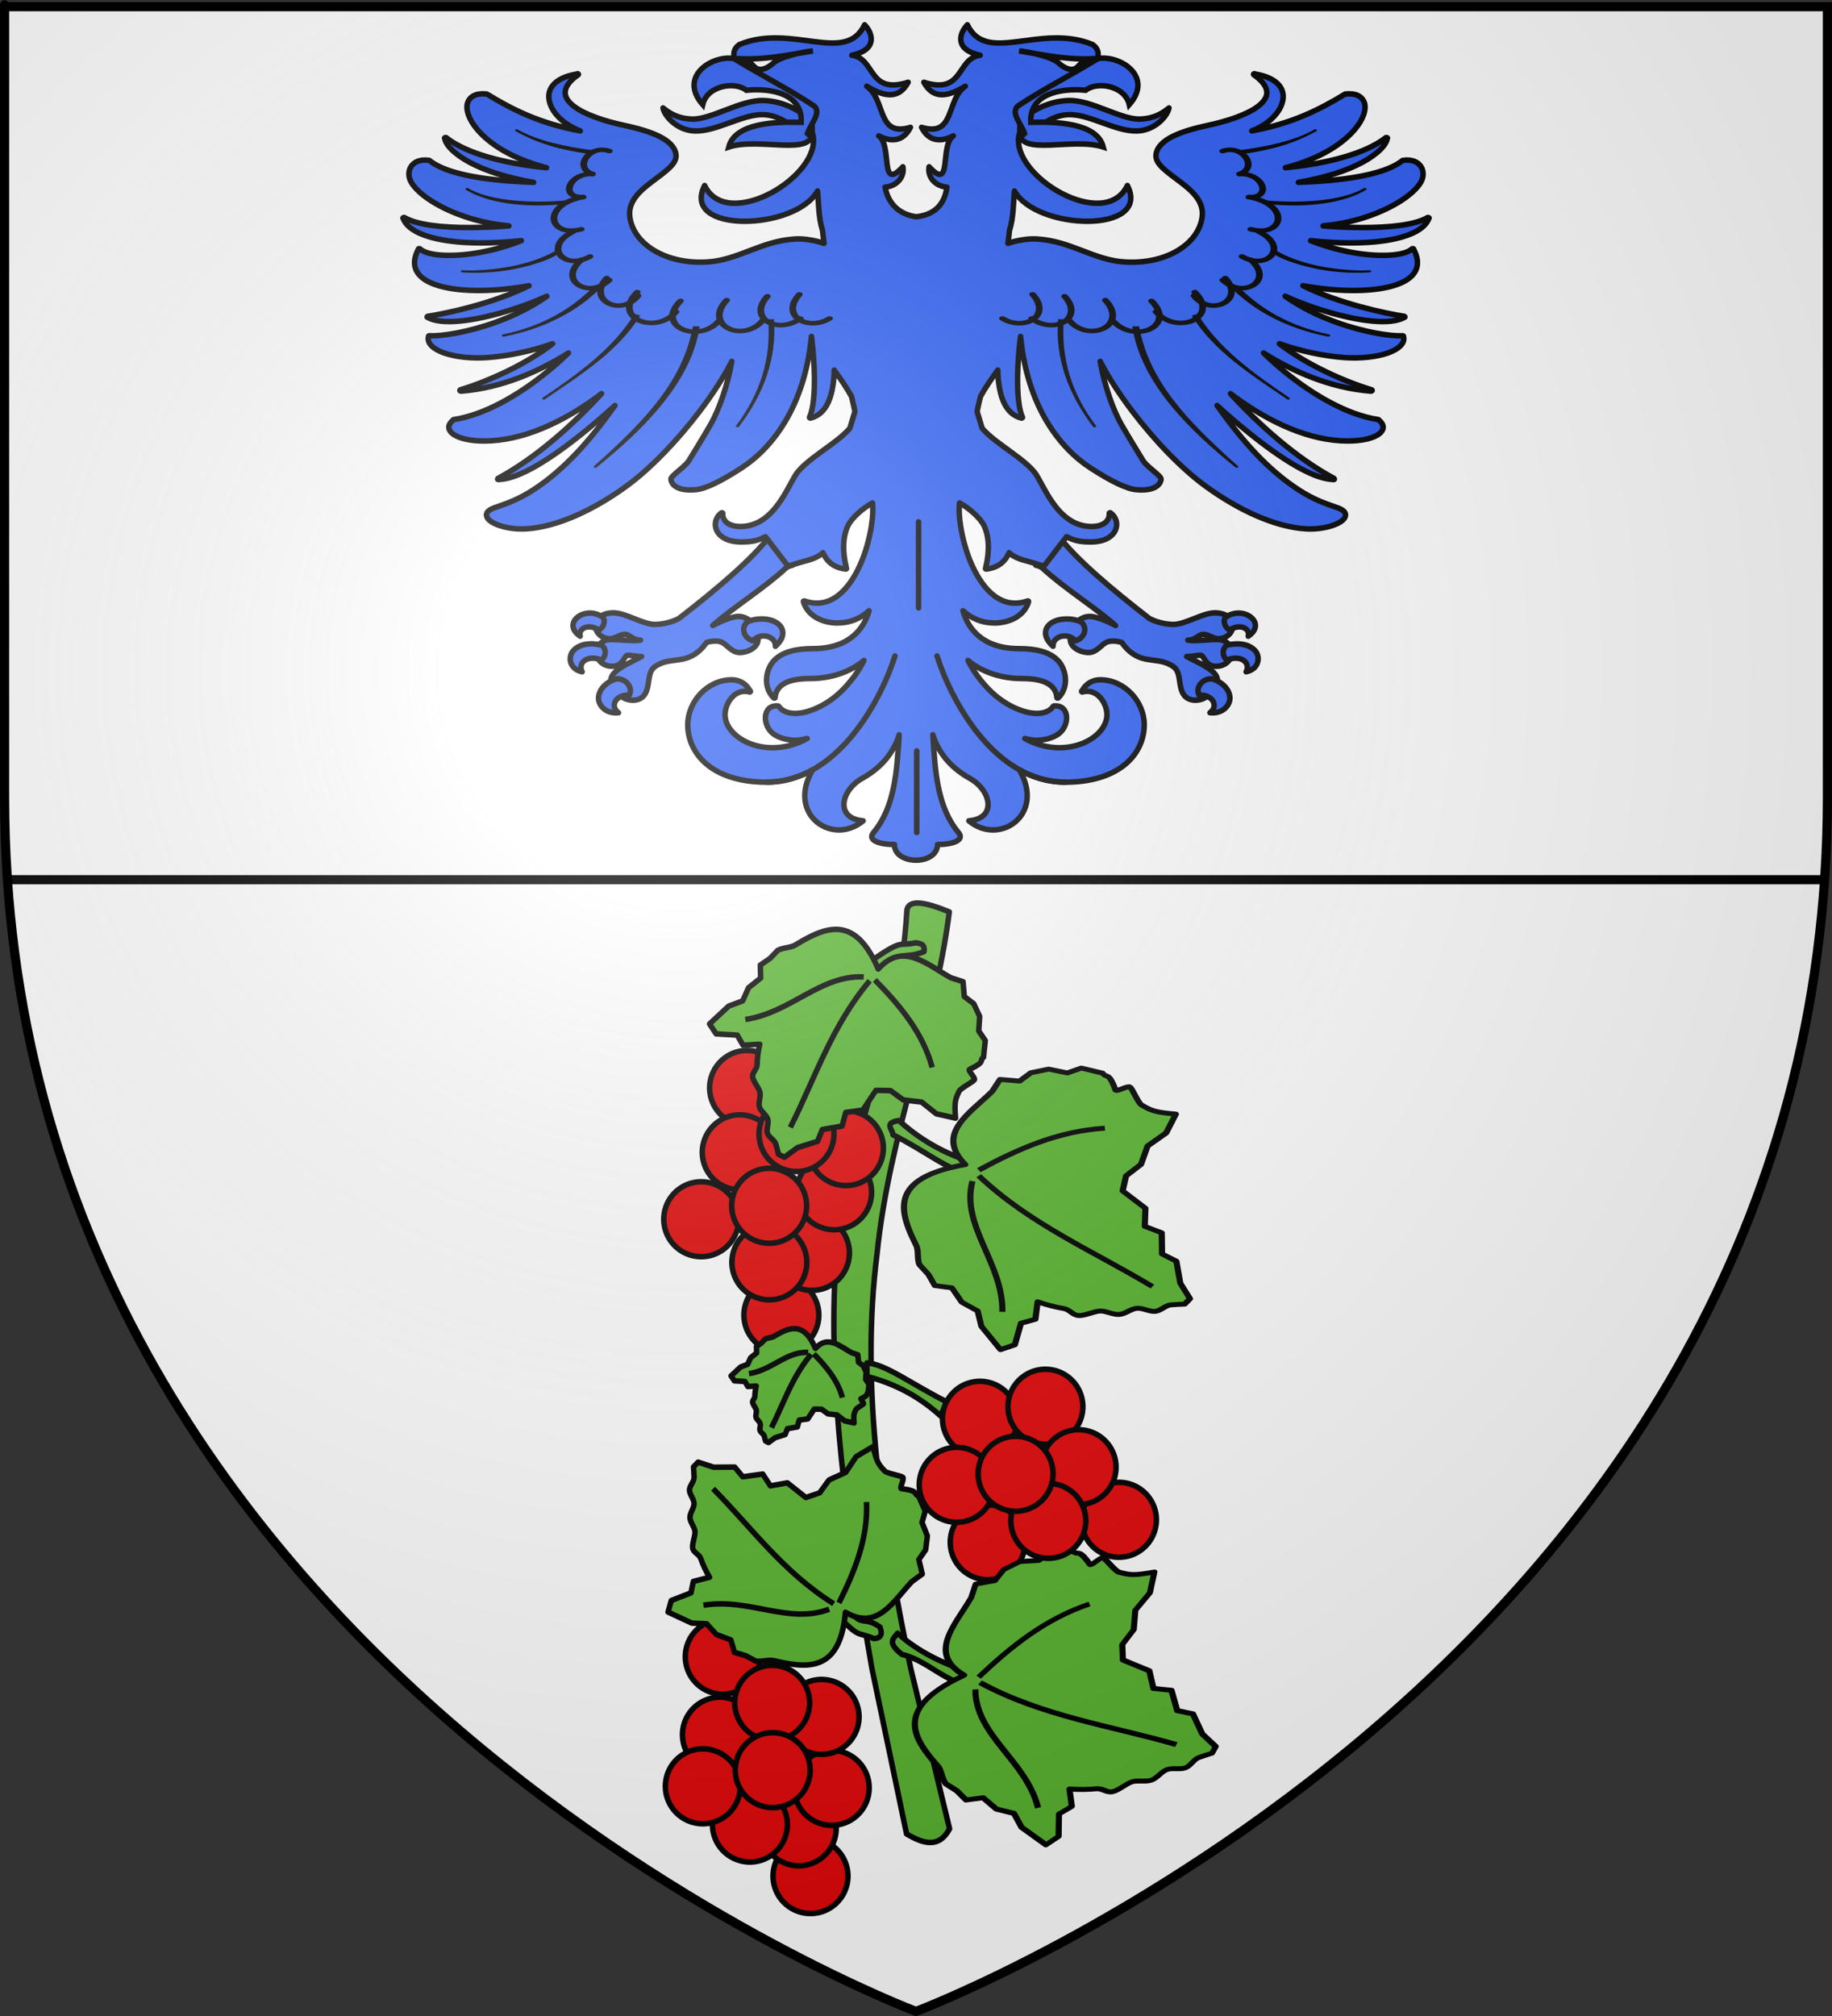 <?xml version="1.0" encoding="UTF-8" standalone="no"?>
<!-- Created with Inkscape (http://www.inkscape.org/) -->
<svg
   xmlns:dc="http://purl.org/dc/elements/1.1/"
   xmlns:cc="http://creativecommons.org/ns#"
   xmlns:rdf="http://www.w3.org/1999/02/22-rdf-syntax-ns#"
   xmlns:svg="http://www.w3.org/2000/svg"
   xmlns="http://www.w3.org/2000/svg"
   xmlns:xlink="http://www.w3.org/1999/xlink"
   xmlns:sodipodi="http://sodipodi.sourceforge.net/DTD/sodipodi-0.dtd"
   xmlns:inkscape="http://www.inkscape.org/namespaces/inkscape"
   version="1.0"
   width="600"
   height="660"
   id="svg2"
   sodipodi:version="0.32"
   inkscape:version="0.46"
   sodipodi:docname="Blason ville fr Bollène-Vésubie (Alpes-Maritimes).svg"
   inkscape:output_extension="org.inkscape.output.svg.inkscape">
  <rect width="100%" height="100%" fill="#333333" stroke="none"/>
  <sodipodi:namedview
     inkscape:window-height="975"
     inkscape:window-width="1280"
     inkscape:pageshadow="2"
     inkscape:pageopacity="0.0"
     guidetolerance="10.0"
     gridtolerance="10.0"
     objecttolerance="10.0"
     borderopacity="1.0"
     bordercolor="#666666"
     pagecolor="#ffffff"
     id="base"
     showgrid="false"
     inkscape:zoom="1.1590904"
     inkscape:cx="300.00013"
     inkscape:cy="330.00014"
     inkscape:window-x="-4"
     inkscape:window-y="-4"
     inkscape:current-layer="layer7"
     inkscape:object-nodes="true"
     inkscape:snap-global="false" />
  <defs
     id="defs6">
    <linearGradient
       id="linearGradient2893">
      <stop
         style="stop-color:#ffffff;stop-opacity:0.314"
         offset="0"
         id="stop2895" />
      <stop
         style="stop-color:#ffffff;stop-opacity:0.251"
         offset="0.19"
         id="stop2897" />
      <stop
         style="stop-color:#6b6b6b;stop-opacity:0.125"
         offset="0.6"
         id="stop2901" />
      <stop
         style="stop-color:#000000;stop-opacity:0.125"
         offset="1"
         id="stop2899" />
    </linearGradient>
    <radialGradient
       cx="221.445"
       cy="226.331"
       r="300"
       fx="221.445"
       fy="226.331"
       id="radialGradient3163"
       xlink:href="#linearGradient2893"
       gradientUnits="userSpaceOnUse"
       gradientTransform="matrix(1.353,0,0,1.349,-77.629,-85.747)" />
  </defs>
  <g
     id="layer4" />
  <g
     inkscape:groupmode="layer"
     id="layer9"
     inkscape:label="Fond d'écu">
    <path
       id="path2855"
       style="fill:#ffffff;fill-opacity:1;fill-rule:evenodd;stroke:none;stroke-width:1px;stroke-linecap:butt;stroke-linejoin:miter;stroke-opacity:1"
       d="M 300,658.5 C 300,658.5 598.5,546.18 598.5,260.728 C 598.5,-24.723 598.5,2.176 598.5,2.176 L 1.5,2.176 L 1.5,260.728 C 1.5,546.18 300,658.5 300,658.5 z" />
    <path
       style="opacity:1;fill:#ffffff;fill-opacity:1;stroke:none;stroke-width:3;stroke-miterlimit:4;stroke-dasharray:none;stroke-opacity:1"
       d="M 1.5,2.188 L 1.5,260.719 C 1.5,269.998 1.827,279.084 2.438,288 L 597.562,288 C 598.173,279.084 598.5,269.998 598.5,260.719 C 598.5,-24.733 598.5,2.188 598.5,2.188 L 1.5,2.188 z"
       id="rect2998" />
    <rect
       style="opacity:1;fill:#000000;fill-opacity:1;stroke:none;stroke-width:3;stroke-miterlimit:4;stroke-dasharray:none;stroke-opacity:1"
       id="rect2705"
       width="593.322"
       height="3"
       x="3.289"
       y="286.5" />
  </g>
  <g
     inkscape:groupmode="layer"
     id="layer7"
     inkscape:label="Meubles">
    <g
       transform="matrix(0.614,-0.257,0.305,0.517,534.032,152.666)"
       id="g6012" />
    <g
       id="g6763">
      <g
         style="stroke-width:1.8;stroke-miterlimit:4;stroke-dasharray:none"
         id="g5611">
        <path
           sodipodi:nodetypes="ccsssccssssssssccssssssscsssccsssssscsssssccsscscc"
           style="fill:#2b5df2;fill-opacity:1;fill-rule:nonzero;stroke:#000000;stroke-width:1.8;stroke-linecap:round;stroke-linejoin:round;stroke-miterlimit:4;stroke-dasharray:none;stroke-dashoffset:0;stroke-opacity:1"
           d="M 346.597,175.36 C 352.261,182.878 363.668,192.611 376.445,202.48 C 378.676,203.694 381.936,204.443 384.375,204.421 C 386.327,204.402 388.693,203.468 391.074,202.525 C 393.455,201.582 395.849,200.63 397.986,200.63 C 399.417,200.63 400.793,200.976 401.844,201.578 L 403.72,205.504 C 403.279,207.719 401.309,209.114 398.951,209.114 C 398.074,209.114 397.284,208.706 396.486,208.346 C 395.688,207.987 394.886,207.67 394.021,207.67 C 393.491,207.67 392.953,207.961 392.36,208.346 C 391.767,208.732 391.17,209.205 390.377,209.384 C 389.977,209.475 389.515,209.534 389.037,209.565 C 389.213,209.596 389.404,209.632 389.573,209.655 C 391.511,209.921 395.37,209.384 398.844,209.384 C 400.395,209.384 401.665,210.049 402.487,210.964 L 402.916,215.566 C 402.725,215.915 402.512,216.254 402.22,216.559 C 401.349,217.468 399.998,218.139 398.308,218.139 C 397.318,218.139 396.575,217.872 396.004,217.507 C 395.432,217.142 395.03,216.661 394.717,216.198 C 394.405,215.735 394.16,215.294 393.914,214.98 C 393.667,214.665 393.465,214.529 393.163,214.529 C 392.186,214.529 391.396,214.673 390.538,214.799 C 389.956,214.885 389.361,214.939 388.662,214.935 C 389.313,215.262 389.947,215.605 390.591,215.927 C 392.481,216.875 394.306,217.809 395.736,218.77 C 397.166,219.732 398.227,220.743 398.576,221.839 C 398.701,222.233 398.711,222.617 398.683,223.012 L 395.307,227.976 C 394.441,228.684 393.097,229.192 391.717,229.239 C 390.336,229.287 388.914,228.883 387.966,227.795 C 386.789,226.447 386.572,224.508 386.305,222.696 C 386.037,220.885 385.682,219.227 384.322,218.274 C 382.867,217.254 381.528,216.798 380.089,216.514 C 378.649,216.231 377.104,216.127 375.319,215.792 C 372.265,215.218 369.548,213.497 367.389,210.332 C 365.903,209.86 363.703,209.589 362.244,210.332 C 361.484,210.719 360.721,211.506 359.833,212.227 C 358.945,212.948 357.87,213.626 356.511,213.626 C 355.161,213.626 353.665,213.2 352.492,212.453 C 351.318,211.706 350.509,210.611 350.509,209.249 C 350.509,209.037 350.546,208.829 350.563,208.617 L 353.135,203.247 C 354.152,202.377 355.448,201.803 356.939,201.803 C 358.245,201.803 360.12,202.431 362.03,203.202 C 363.265,203.701 364.281,204.24 365.352,204.782 C 358.839,198.957 348.355,192.462 341.346,185.919 C 340.992,185.589 340.213,185.299 339.202,185.017 L 346.597,175.36 z"
           id="path2205" />
        <path
           id="path2404"
           d="M 252.192,175.36 C 246.529,182.878 235.122,192.611 222.345,202.48 C 220.114,203.694 216.854,204.443 214.414,204.421 C 212.463,204.402 210.097,203.468 207.716,202.525 C 205.335,201.582 202.941,200.63 200.803,200.63 C 199.373,200.63 197.996,200.976 196.945,201.578 L 195.07,205.504 C 195.51,207.719 197.481,209.114 199.839,209.114 C 200.716,209.114 201.506,208.706 202.304,208.346 C 203.102,207.987 203.904,207.67 204.769,207.67 C 205.299,207.67 205.837,207.961 206.43,208.346 C 207.023,208.732 207.62,209.205 208.413,209.384 C 208.813,209.475 209.275,209.534 209.752,209.565 C 209.577,209.596 209.386,209.632 209.216,209.655 C 207.279,209.921 203.42,209.384 199.946,209.384 C 198.395,209.384 197.124,210.049 196.302,210.964 L 195.874,215.566 C 196.065,215.915 196.278,216.254 196.57,216.559 C 197.441,217.468 198.791,218.139 200.482,218.139 C 201.472,218.139 202.215,217.872 202.786,217.507 C 203.358,217.142 203.76,216.661 204.072,216.198 C 204.385,215.735 204.629,215.294 204.876,214.98 C 205.123,214.665 205.325,214.529 205.626,214.529 C 206.604,214.529 207.394,214.673 208.252,214.799 C 208.834,214.885 209.429,214.939 210.127,214.935 C 209.477,215.262 208.842,215.605 208.198,215.927 C 206.308,216.875 204.484,217.809 203.054,218.77 C 201.624,219.732 200.563,220.743 200.214,221.839 C 200.089,222.233 200.078,222.617 200.107,223.012 L 203.483,227.976 C 204.348,228.684 205.692,229.192 207.073,229.239 C 208.454,229.287 209.875,228.883 210.824,227.795 C 212.001,226.447 212.217,224.508 212.485,222.696 C 212.753,220.885 213.108,219.227 214.468,218.274 C 215.923,217.254 217.261,216.798 218.701,216.514 C 220.141,216.231 221.686,216.127 223.47,215.792 C 226.524,215.218 229.242,213.497 231.401,210.332 C 232.887,209.86 235.086,209.589 236.545,210.332 C 237.306,210.719 238.069,211.506 238.957,212.227 C 239.845,212.948 240.919,213.626 242.279,213.626 C 243.629,213.626 245.125,213.2 246.298,212.453 C 247.471,211.706 248.281,210.611 248.281,209.249 C 248.281,209.037 248.243,208.829 248.227,208.617 L 245.655,203.247 C 244.638,202.377 243.342,201.803 241.85,201.803 C 240.545,201.803 238.67,202.431 236.76,203.202 C 235.525,203.701 234.509,204.24 233.437,204.782 C 239.95,198.957 250.435,192.462 257.444,185.919 C 257.797,185.589 258.577,185.299 259.587,185.017 L 252.192,175.36 z"
           style="fill:#2b5df2;fill-opacity:1;fill-rule:nonzero;stroke:#000000;stroke-width:1.8;stroke-linecap:round;stroke-linejoin:round;stroke-miterlimit:4;stroke-dasharray:none;stroke-dashoffset:0;stroke-opacity:1"
           sodipodi:nodetypes="ccsssccssssssssccssssssscsssccsssssscsssssccsscscc" />
      </g>
      <g
         style="stroke-width:1.8;stroke-miterlimit:4;stroke-dasharray:none"
         id="g5617">
        <g
           transform="matrix(1.715,0,0,1.444,165.194,-4.872)"
           id="g12720"
           style="fill:#2b5df2;stroke-width:1.144;stroke-miterlimit:4;stroke-dasharray:none" />
        <path
           id="path2396"
           d="M 192.967,200.709 C 188.567,200.86 185.201,205.08 190.02,208.29 C 189.329,205.796 192.589,204.034 196.075,206.214 C 197.499,205.711 198.481,203.407 197.468,202.108 C 196.039,201.066 194.434,200.659 192.967,200.709 z M 405.864,200.709 C 404.398,200.659 402.792,201.066 401.363,202.108 C 400.35,203.407 401.332,205.711 402.756,206.214 C 406.243,204.034 409.503,205.796 408.811,208.29 C 413.63,205.08 410.264,200.86 405.864,200.709 z M 248.697,202.649 C 247.368,202.731 246.037,203.025 244.838,203.552 C 242.541,205.387 243.493,208.847 246.553,209.779 C 249.258,206.852 254.135,208.294 253.948,211.584 C 257.415,208.498 256.78,205.578 254.538,204.003 C 253.063,202.967 250.91,202.514 248.697,202.649 z M 348.795,202.649 C 347.054,202.734 345.42,203.174 344.24,204.003 C 341.998,205.578 341.416,208.498 344.883,211.584 C 344.697,208.294 349.573,206.852 352.278,209.779 C 355.339,208.847 356.29,205.387 353.993,203.552 C 352.396,202.849 350.536,202.565 348.795,202.649 z M 193.825,210.772 C 193.478,210.766 193.135,210.795 192.807,210.817 C 190.618,210.962 188.855,211.771 187.716,213.073 C 185.984,215.053 186.422,219.075 190.663,219.932 C 189.122,217.135 192.191,214.203 196.933,216.052 C 198.462,215.164 198.718,212.59 197.147,211.268 C 195.982,210.963 194.866,210.791 193.825,210.772 z M 404.632,210.817 C 403.695,210.864 402.72,210.997 401.685,211.268 C 400.113,212.59 400.369,215.164 401.899,216.052 C 406.64,214.203 409.656,217.135 408.115,219.932 C 412.356,219.075 412.848,215.053 411.116,213.073 C 409.748,211.511 407.441,210.675 404.632,210.817 z M 201.916,222.234 C 198.507,223.22 196.216,225.698 196.022,228.28 C 195.837,230.734 198.264,233.783 202.559,233.334 C 199.594,231.186 201.712,227.244 206.096,227.604 C 207.397,225.091 205.078,222.091 201.916,222.234 z M 396.915,222.234 C 393.753,222.091 391.435,225.091 392.736,227.604 C 397.119,227.244 399.237,231.186 396.272,233.334 C 400.567,233.783 402.994,230.734 402.81,228.28 C 402.616,225.698 400.324,223.22 396.915,222.234 z"
           style="fill:#2b5df2;fill-opacity:1;fill-rule:nonzero;stroke:#000000;stroke-width:1.8;stroke-linecap:round;stroke-linejoin:round;stroke-miterlimit:4;stroke-dasharray:none;stroke-dashoffset:0;stroke-opacity:1" />
      </g>
      <path
         style="fill:#2b5df2;fill-opacity:1;fill-rule:nonzero;stroke:#000000;stroke-width:1.8;stroke-linecap:round;stroke-linejoin:round;stroke-miterlimit:4;stroke-dasharray:none;stroke-dashoffset:0;stroke-opacity:1"
         d="M 283.174,8.115 C 276.889,21.284 259.384,7.509 242.181,14.568 C 238.589,17.078 241.37,20.373 241.431,23.548 C 247.444,26.569 254.679,28.92 260.722,31.896 L 264.044,45.208 L 266.241,44.125 C 269.272,57.525 238.182,76.135 230.767,60.731 C 222.762,76.554 260.531,75.531 267.741,62.536 C 268.151,66.232 268.002,71.19 269.349,75.261 L 269.885,79.683 C 269.24,79.457 268.509,79.213 267.634,79.006 C 265.489,78.499 262.89,78.092 260.4,78.239 C 254.687,78.576 250.025,80.353 245.503,82.075 C 240.982,83.796 236.656,85.475 231.571,85.775 C 217.871,86.582 207.416,79.782 206.278,71.019 C 205.616,65.923 209.591,62.454 213.62,59.422 C 215.634,57.906 217.634,56.463 219.139,55.045 C 220.644,53.627 221.599,52.193 221.39,50.577 C 221.069,48.109 218.981,46.152 215.87,44.621 C 212.759,43.09 208.663,41.943 204.296,41.011 C 198.279,39.727 191.598,37.589 187.952,34.784 C 186.129,33.381 185.027,31.838 185.112,30.136 C 185.197,28.433 186.435,26.537 189.345,24.495 C 189.369,24.481 189.382,24.468 189.399,24.45 C 189.428,24.422 189.445,24.394 189.453,24.36 C 189.453,24.345 189.456,24.33 189.453,24.315 C 189.436,24.282 189.435,24.249 189.399,24.224 C 189.378,24.208 189.372,24.191 189.345,24.179 C 189.324,24.163 189.265,24.145 189.238,24.134 C 189.216,24.134 189.206,24.131 189.185,24.134 C 189.162,24.134 189.153,24.131 189.131,24.134 C 189.109,24.134 189.045,24.176 189.024,24.179 C 188.968,24.188 188.971,24.215 188.917,24.224 C 184.844,24.904 182.175,26.371 180.825,28.241 C 179.457,30.135 179.459,32.368 180.396,34.603 C 181.759,37.853 185.225,41.005 190.042,42.861 C 176.674,40.394 167.764,35.844 159.498,30.813 C 159.456,30.793 159.441,30.772 159.391,30.768 C 159.368,30.767 159.359,30.765 159.337,30.768 C 157.589,30.599 156.166,30.783 155.104,31.354 C 154.041,31.926 153.336,32.842 153.068,33.926 C 152.529,36.096 153.582,39.097 156.176,42.229 C 160.06,46.921 167.501,51.941 179.003,54.909 C 165.211,53.574 152.634,50.199 146.209,45.117 C 146.187,45.101 146.129,45.083 146.101,45.072 C 146.081,45.056 146.075,45.038 146.048,45.027 C 146.025,45.027 146.016,45.024 145.994,45.027 C 145.972,45.027 145.909,45.024 145.887,45.027 C 145.864,45.027 145.856,45.069 145.833,45.072 C 145.811,45.072 145.802,45.069 145.78,45.072 C 145.758,45.072 145.748,45.069 145.726,45.072 C 145.697,45.1 145.68,45.129 145.673,45.162 C 145.649,45.177 145.582,45.189 145.566,45.208 C 145.565,45.223 145.615,45.238 145.619,45.253 C 145.622,45.286 145.668,45.354 145.673,45.388 C 145.912,47.17 148.3,50.217 154.086,53.285 C 158.672,55.717 165.423,58.104 174.77,59.693 C 169.591,59.512 164.495,59.158 159.873,58.565 C 151.549,57.495 144.594,55.637 140.743,52.608 C 140.722,52.592 140.716,52.574 140.689,52.563 C 140.667,52.563 140.658,52.56 140.636,52.563 C 140.636,52.548 140.64,52.533 140.636,52.518 C 139.128,52.28 137.854,52.407 136.831,52.789 C 135.808,53.17 135.056,53.832 134.581,54.594 C 133.63,56.117 133.702,58.125 134.795,59.873 C 137.121,63.594 143.421,67.875 151.889,70.793 C 156.326,72.323 161.325,73.459 166.678,73.952 C 162.718,74.276 158.328,74.476 154.032,74.494 C 145.208,74.531 136.665,73.685 132.491,71.245 C 132.469,71.229 132.464,71.211 132.437,71.2 C 132.415,71.199 132.405,71.197 132.383,71.2 C 132.361,71.199 132.298,71.197 132.276,71.2 C 132.254,71.199 132.244,71.197 132.223,71.2 C 132.2,71.199 132.191,71.242 132.169,71.245 C 132.146,71.244 132.138,71.242 132.115,71.245 C 132.092,71.259 132.025,71.272 132.008,71.29 C 131.979,71.318 131.962,71.346 131.955,71.38 C 131.954,71.395 131.95,71.41 131.955,71.425 C 131.954,71.44 132.004,71.456 132.008,71.47 C 132.025,71.517 132.044,71.559 132.062,71.606 C 133.427,75.164 138.753,77.733 147.012,78.871 C 153.317,79.739 161.359,79.786 170.751,78.781 C 165.542,80.84 160.107,82.245 155.158,82.977 C 150.955,83.599 147.083,83.74 144.012,83.474 C 140.94,83.207 138.656,82.517 137.581,81.488 C 137.56,81.472 137.555,81.454 137.528,81.443 C 137.507,81.427 137.501,81.409 137.474,81.398 C 137.433,81.378 137.363,81.403 137.313,81.398 C 137.265,81.408 137.242,81.419 137.206,81.443 C 137.184,81.443 137.121,81.44 137.099,81.443 C 137.075,81.457 137.062,81.47 137.045,81.488 C 137.045,81.503 137.041,81.518 137.045,81.533 C 134.859,85.63 135.597,88.77 138.331,90.964 C 141.066,93.159 145.735,94.416 151.299,94.89 C 157.853,95.449 165.728,94.907 173.269,93.536 C 161.151,99.516 146.069,102.624 140.1,103.554 C 140.078,103.554 140.068,103.551 140.046,103.554 C 140.022,103.568 140.009,103.581 139.993,103.599 C 139.969,103.614 139.955,103.626 139.939,103.644 C 139.915,103.659 139.902,103.671 139.885,103.69 C 139.885,103.705 139.881,103.72 139.885,103.735 C 139.885,103.75 139.881,103.765 139.885,103.78 C 139.885,103.795 139.881,103.81 139.885,103.825 C 139.907,103.841 139.912,103.859 139.939,103.87 C 139.96,103.886 140.019,103.904 140.046,103.915 C 142.451,105.265 146.284,105.528 150.817,105.088 C 155.35,104.649 160.525,103.503 165.66,101.975 C 170.426,100.556 175.102,98.794 179.11,96.966 C 173.791,100.743 167.849,103.539 162.124,105.585 C 153.037,108.832 144.552,110.108 140.689,109.917 C 140.667,109.917 140.657,109.914 140.636,109.917 C 140.613,109.917 140.55,109.914 140.528,109.917 C 140.48,109.927 140.457,109.938 140.421,109.962 C 140.397,109.976 140.384,109.989 140.368,110.007 C 140.367,110.022 140.363,110.037 140.368,110.052 C 140.01,111.207 140.395,112.271 141.332,113.211 C 142.27,114.151 143.721,114.973 145.566,115.603 C 149.255,116.862 154.454,117.442 159.819,117.047 C 166.566,116.549 174.151,114.947 180.986,112.534 C 171.791,119.603 159.22,125.08 150.763,127.606 C 150.74,127.62 150.726,127.633 150.71,127.651 C 150.686,127.665 150.673,127.678 150.656,127.696 C 150.656,127.711 150.652,127.726 150.656,127.741 C 150.632,127.755 150.619,127.768 150.603,127.786 C 150.602,127.801 150.598,127.817 150.603,127.831 C 150.602,127.847 150.598,127.862 150.603,127.877 C 150.618,127.909 150.674,127.943 150.71,127.967 C 150.731,127.983 150.737,128.001 150.763,128.012 C 150.786,128.012 150.795,128.015 150.817,128.012 C 150.838,128.028 150.897,128.046 150.924,128.057 C 150.946,128.057 150.956,128.06 150.978,128.057 C 151,128.055 151.009,128.059 151.031,128.057 C 164.416,127.015 176.748,121.511 186.184,115.557 C 183.96,117.677 181.587,119.829 179.057,121.875 C 169.781,129.377 158.755,135.823 148.62,137.353 C 148.572,137.363 148.495,137.374 148.459,137.398 C 148.459,137.413 148.508,137.428 148.513,137.443 C 147.411,138.307 146.888,139.224 147.012,140.105 C 147.136,140.987 147.825,141.821 148.995,142.497 C 151.336,143.849 155.545,144.617 160.891,144.302 C 173.735,143.545 186.501,136.812 197.008,128.869 C 187.856,138.808 175.745,149.815 163.088,156.621 C 163.064,156.635 163.051,156.693 163.035,156.711 C 163.005,156.739 162.988,156.768 162.981,156.802 C 162.981,156.817 162.977,156.832 162.981,156.847 C 162.981,156.862 162.977,156.877 162.981,156.892 C 163.002,156.908 163.007,156.926 163.035,156.937 C 163.034,156.952 163.03,156.967 163.035,156.982 C 163.055,156.998 163.115,156.971 163.142,156.982 C 163.183,157.002 163.199,157.023 163.249,157.027 C 163.271,157.028 163.334,157.03 163.356,157.027 C 163.416,157.026 163.456,156.985 163.517,156.982 C 166.888,156.824 171.08,155.153 175.788,152.425 C 180.58,149.647 185.881,145.824 191.221,141.504 C 194.641,138.738 198.078,135.774 201.402,132.75 C 193.021,144.528 184.625,153.969 174.395,160.547 C 169.877,163.452 166.119,164.771 163.463,165.691 C 162.135,166.151 161.136,166.484 160.409,166.955 C 159.682,167.425 159.236,168.022 159.337,168.805 C 159.507,170.113 161.239,171.254 163.624,172.054 C 166.009,172.854 169.116,173.325 172.305,173.137 C 182.753,172.521 194.835,166.656 205.046,159.238 C 213.087,153.398 221.997,144.068 229.213,134.555 C 233.454,128.964 237.107,123.337 239.662,118.31 C 238.334,126.097 235.475,134.112 232.803,138.842 C 231.011,142.016 227.253,148.136 225.623,150.8 C 224.987,151.84 223.504,153.069 222.193,154.184 C 221.538,154.742 220.928,155.262 220.479,155.719 C 220.029,156.176 219.68,156.565 219.728,156.937 C 219.858,157.94 220.471,158.897 221.765,159.554 C 223.058,160.212 224.999,160.571 227.766,160.321 C 229.369,160.227 231.439,159.509 233.929,158.336 C 236.419,157.163 239.284,155.501 242.663,153.327 C 252.858,146.768 263.53,133.216 265.759,110.142 C 266.278,114.161 266.657,118.808 266.723,123.138 C 266.811,128.821 266.361,133.994 265.116,136.586 C 265.115,136.601 265.111,136.616 265.116,136.631 C 265.115,136.646 265.111,136.661 265.116,136.676 C 265.115,136.691 265.111,136.706 265.116,136.721 C 265.131,136.754 265.187,136.787 265.223,136.811 C 265.244,136.827 265.249,136.845 265.277,136.856 C 265.299,136.857 265.308,136.859 265.33,136.856 C 265.351,136.872 265.41,136.89 265.437,136.902 C 265.46,136.902 265.469,136.904 265.491,136.902 C 265.513,136.902 265.522,136.859 265.545,136.856 C 268.186,136.196 269.996,134.354 271.171,131.893 C 272.346,129.431 272.913,126.294 273.154,123.003 C 273.199,122.385 273.186,121.779 273.207,121.153 C 275.385,124.148 277.392,127.078 278.887,129.817 C 279.438,132.047 279.885,134.057 279.959,134.826 L 278.352,140.151 C 278.063,140.53 277.718,140.883 277.333,141.279 C 276.035,142.615 274.252,144.024 272.296,145.475 C 268.385,148.378 263.804,151.441 261.311,154.455 C 260.528,155.402 259.7,156.974 258.686,158.832 C 257.67,160.691 256.495,162.823 255.042,164.834 C 252.134,168.855 248.207,172.37 242.502,172.37 C 240.571,172.37 239.085,171.916 238.109,171.151 C 237.132,170.387 236.631,169.305 236.715,168.083 C 236.717,168.068 236.717,168.053 236.715,168.038 C 236.717,168.023 236.717,168.008 236.715,167.993 C 236.7,167.975 236.682,167.96 236.662,167.948 C 236.646,167.93 236.628,167.915 236.608,167.902 C 236.577,167.88 236.541,167.865 236.501,167.857 C 236.483,167.856 236.465,167.856 236.447,167.857 C 236.429,167.856 236.411,167.856 236.394,167.857 C 236.373,167.87 236.355,167.885 236.34,167.902 C 236.322,167.901 236.304,167.901 236.286,167.902 C 234.36,169.279 233.759,171.644 234.733,173.678 C 235.706,175.713 238.293,177.424 242.717,177.424 C 246.302,177.424 248.055,177.025 250.701,175.709 L 258.096,185.366 C 259.107,185.083 261.69,184.199 262.972,183.877 C 265.408,183.265 267.964,182.47 269.51,180.944 C 269.801,181.575 270.127,182.185 270.528,182.749 C 271.825,184.571 273.811,185.943 276.958,186.313 C 276.976,186.315 276.994,186.315 277.012,186.313 C 277.03,186.315 277.048,186.315 277.065,186.313 C 277.105,186.306 277.142,186.29 277.173,186.268 C 277.193,186.256 277.211,186.24 277.226,186.223 C 277.228,186.208 277.228,186.193 277.226,186.178 C 277.228,186.163 277.228,186.148 277.226,186.133 C 277.228,186.118 277.228,186.103 277.226,186.088 C 277.228,186.073 277.228,186.058 277.226,186.043 C 275.782,180.26 276.119,175.612 277.655,172.234 C 278.832,169.645 282.631,166.309 285.746,164.653 C 285.991,166.551 285.875,169.237 285.371,172.37 C 284.733,176.338 283.524,180.891 281.674,185.005 C 279.824,189.118 277.365,192.798 274.333,195.068 C 271.299,197.337 267.691,198.199 263.455,196.737 C 263.437,196.736 263.418,196.736 263.401,196.737 C 263.383,196.736 263.365,196.736 263.347,196.737 C 263.33,196.736 263.312,196.736 263.294,196.737 C 263.274,196.75 263.255,196.765 263.24,196.782 C 263.222,196.781 263.204,196.781 263.187,196.782 C 263.185,196.797 263.185,196.813 263.187,196.828 C 263.166,196.84 263.148,196.856 263.133,196.873 C 263.131,196.888 263.131,196.903 263.133,196.918 C 263.131,196.933 263.131,196.948 263.133,196.963 C 263.131,196.978 263.131,196.993 263.133,197.008 C 264.468,201.607 269.348,203.957 274.279,203.957 C 278.379,203.957 281.741,202.492 284.353,200.167 C 284.439,200.09 284.536,200.019 284.621,199.941 C 284.031,202.122 282.862,204.749 280.709,207.026 C 277.904,209.992 273.422,212.351 266.241,212.351 C 261.184,212.351 256.305,213.24 253.434,216.322 C 252.214,217.632 251.263,219.691 251.076,221.917 C 250.889,224.143 251.481,226.582 253.434,228.505 C 253.465,228.527 253.501,228.543 253.541,228.55 C 253.559,228.552 253.577,228.552 253.595,228.55 C 253.612,228.552 253.631,228.552 253.648,228.55 C 253.666,228.552 253.684,228.552 253.702,228.55 C 253.741,228.543 253.778,228.527 253.809,228.505 C 253.835,228.479 253.854,228.448 253.863,228.415 C 253.865,228.4 253.865,228.385 253.863,228.37 C 253.993,226.521 254.888,224.955 256.703,223.857 C 258.517,222.76 261.289,222.143 265.277,222.143 C 272.175,222.143 278.448,219.986 282.96,216.231 C 281.305,219.624 278.638,223.287 275.458,226.384 C 272.039,229.714 267.694,232.137 263.83,233.108 C 261.897,233.593 260.093,233.674 258.578,233.379 C 257.064,233.084 255.849,232.406 255.042,231.213 C 255.026,231.196 255.008,231.18 254.988,231.168 C 254.973,231.15 254.955,231.135 254.934,231.123 C 254.917,231.121 254.899,231.121 254.881,231.123 C 254.863,231.121 254.845,231.121 254.827,231.123 C 253.523,230.991 252.508,231.329 251.827,231.98 C 251.144,232.631 250.779,233.546 250.701,234.552 C 250.547,236.564 251.465,238.931 253.327,240.283 C 254.907,241.43 257.171,242.097 259.436,242.314 C 261.217,242.484 262.84,242.144 264.365,241.772 C 251.276,249.02 237.466,241.94 237.466,233.965 C 237.465,232.151 238.259,229.933 239.662,228.37 C 241.066,226.807 243.008,225.89 245.45,226.52 C 245.465,226.537 245.483,226.552 245.503,226.565 C 245.521,226.566 245.539,226.567 245.557,226.565 C 245.577,226.552 245.595,226.537 245.611,226.52 C 245.628,226.521 245.646,226.521 245.664,226.52 C 245.685,226.507 245.703,226.492 245.718,226.475 C 245.738,226.462 245.756,226.447 245.771,226.43 C 245.773,226.415 245.773,226.399 245.771,226.384 C 245.773,226.369 245.773,226.354 245.771,226.339 C 245.773,226.324 245.773,226.309 245.771,226.294 C 245.773,226.279 245.773,226.264 245.771,226.249 C 245.742,226.19 245.642,226.172 245.611,226.114 C 244.55,224.144 242.526,222.549 239.609,222.549 C 235.64,222.549 232.016,224.372 229.427,227.106 C 226.84,229.841 225.248,233.519 225.248,237.26 C 225.248,241.873 227.158,246.562 231.357,250.12 C 235.555,253.678 242.074,256.077 251.184,256.077 C 256.692,256.077 261.655,254.533 266.134,252.061 C 257.48,266.758 272.754,277.08 282.692,268.712 C 273.274,267.909 275.499,258.654 282.317,254.858 C 289.064,251.102 292.714,246.106 294.481,240.554 C 293.735,252.791 293.003,264.261 286.068,272.592 C 283.989,275.09 287.965,276.473 292.927,276.473 C 292.881,283.204 306.873,283.457 307.074,276.473 C 312.035,276.473 316.011,275.09 313.933,272.592 C 306.997,264.261 306.265,252.791 305.519,240.554 C 307.287,246.106 310.937,251.102 317.684,254.858 C 324.501,258.654 326.727,267.909 317.308,268.712 C 327.247,277.08 342.52,266.758 333.867,252.061 C 338.345,254.533 343.309,256.077 348.817,256.077 C 357.926,256.077 364.445,253.678 368.644,250.12 C 372.842,246.562 374.753,241.873 374.753,237.26 C 374.753,233.519 373.161,229.841 370.573,227.106 C 367.985,224.372 364.361,222.549 360.392,222.549 C 357.474,222.549 355.451,224.144 354.39,226.114 C 354.359,226.172 354.259,226.19 354.229,226.249 C 354.227,226.264 354.227,226.279 354.229,226.294 C 354.227,226.309 354.227,226.324 354.229,226.339 C 354.227,226.354 354.227,226.369 354.229,226.384 C 354.227,226.399 354.227,226.415 354.229,226.43 C 354.244,226.447 354.262,226.462 354.283,226.475 C 354.298,226.492 354.316,226.507 354.336,226.52 C 354.354,226.521 354.372,226.521 354.39,226.52 C 354.405,226.537 354.423,226.552 354.444,226.565 C 354.461,226.567 354.479,226.566 354.497,226.565 C 354.517,226.552 354.536,226.537 354.551,226.52 C 356.993,225.89 358.935,226.807 360.338,228.37 C 361.742,229.933 362.535,232.151 362.535,233.965 C 362.535,241.94 348.725,249.02 335.635,241.772 C 337.161,242.144 338.783,242.484 340.565,242.314 C 342.829,242.097 345.094,241.43 346.673,240.283 C 348.536,238.931 349.454,236.564 349.299,234.552 C 349.222,233.546 348.856,232.631 348.174,231.98 C 347.492,231.329 346.477,230.991 345.173,231.123 C 345.156,231.121 345.137,231.121 345.12,231.123 C 345.102,231.121 345.084,231.121 345.066,231.123 C 345.045,231.135 345.028,231.15 345.012,231.168 C 344.992,231.18 344.974,231.196 344.959,231.213 C 344.151,232.406 342.936,233.084 341.422,233.379 C 339.908,233.674 338.103,233.593 336.171,233.108 C 332.306,232.137 327.961,229.714 324.543,226.384 C 321.362,223.287 318.695,219.624 317.041,216.231 C 321.553,219.986 327.825,222.143 334.724,222.143 C 338.711,222.143 341.483,222.76 343.298,223.857 C 345.112,224.955 346.007,226.521 346.138,228.37 C 346.136,228.385 346.136,228.4 346.138,228.415 C 346.147,228.448 346.165,228.479 346.191,228.505 C 346.222,228.527 346.259,228.543 346.298,228.55 C 346.316,228.552 346.334,228.552 346.352,228.55 C 346.37,228.552 346.388,228.552 346.406,228.55 C 346.423,228.552 346.441,228.552 346.459,228.55 C 346.499,228.543 346.535,228.527 346.567,228.505 C 348.52,226.582 349.111,224.143 348.924,221.917 C 348.737,219.691 347.787,217.632 346.567,216.322 C 343.695,213.24 338.816,212.351 333.759,212.351 C 326.579,212.351 322.096,209.992 319.291,207.026 C 317.138,204.749 315.97,202.122 315.379,199.941 C 315.464,200.019 315.562,200.09 315.647,200.167 C 318.26,202.492 321.621,203.957 325.721,203.957 C 330.652,203.957 335.533,201.607 336.867,197.008 C 336.869,196.993 336.869,196.978 336.867,196.963 C 336.869,196.948 336.869,196.933 336.867,196.918 C 336.869,196.903 336.869,196.888 336.867,196.873 C 336.852,196.856 336.834,196.84 336.814,196.828 C 336.816,196.813 336.816,196.797 336.814,196.782 C 336.796,196.781 336.778,196.781 336.76,196.782 C 336.745,196.765 336.727,196.75 336.707,196.737 C 336.689,196.736 336.671,196.736 336.653,196.737 C 336.635,196.736 336.617,196.736 336.599,196.737 C 336.582,196.736 336.564,196.736 336.546,196.737 C 332.309,198.199 328.701,197.337 325.668,195.068 C 322.635,192.798 320.177,189.118 318.327,185.005 C 316.477,180.891 315.267,176.338 314.629,172.37 C 314.125,169.237 314.01,166.551 314.254,164.653 C 317.369,166.309 321.168,169.645 322.346,172.234 C 323.881,175.612 324.218,180.26 322.774,186.043 C 322.772,186.058 322.772,186.073 322.774,186.088 C 322.772,186.103 322.772,186.118 322.774,186.133 C 322.772,186.148 322.772,186.163 322.774,186.178 C 322.772,186.193 322.772,186.208 322.774,186.223 C 322.789,186.24 322.807,186.256 322.828,186.268 C 322.859,186.29 322.896,186.306 322.935,186.313 C 322.953,186.315 322.971,186.315 322.989,186.313 C 323.006,186.315 323.025,186.315 323.042,186.313 C 326.189,185.943 328.176,184.571 329.473,182.749 C 329.874,182.185 330.199,181.575 330.491,180.944 C 332.036,182.47 334.593,183.265 337.028,183.877 C 338.31,184.199 340.894,185.083 341.904,185.366 L 349.299,175.709 C 351.945,177.025 353.699,177.424 357.284,177.424 C 361.708,177.424 364.295,175.713 365.268,173.678 C 366.241,171.644 365.64,169.279 363.714,167.902 C 363.696,167.901 363.678,167.901 363.66,167.902 C 363.645,167.885 363.627,167.87 363.607,167.857 C 363.589,167.856 363.571,167.856 363.553,167.857 C 363.535,167.856 363.517,167.856 363.5,167.857 C 363.46,167.865 363.424,167.88 363.392,167.902 C 363.372,167.915 363.354,167.93 363.339,167.948 C 363.318,167.96 363.3,167.975 363.285,167.993 C 363.283,168.008 363.283,168.023 363.285,168.038 C 363.283,168.053 363.283,168.068 363.285,168.083 C 363.37,169.305 362.869,170.387 361.892,171.151 C 360.915,171.916 359.429,172.37 357.498,172.37 C 351.793,172.37 347.866,168.855 344.959,164.834 C 343.506,162.823 342.33,160.691 341.315,158.832 C 340.3,156.974 339.473,155.402 338.689,154.455 C 336.197,151.441 331.616,148.378 327.704,145.475 C 325.748,144.024 323.966,142.615 322.667,141.279 C 322.283,140.883 321.937,140.53 321.649,140.151 L 320.041,134.826 C 320.116,134.057 320.563,132.047 321.113,129.817 C 322.609,127.078 324.615,124.148 326.793,121.153 C 326.815,121.779 326.802,122.385 326.847,123.003 C 327.087,126.294 327.654,129.431 328.829,131.893 C 330.005,134.354 331.815,136.196 334.456,136.856 C 334.478,136.859 334.487,136.902 334.51,136.902 C 334.532,136.904 334.541,136.902 334.563,136.902 C 334.59,136.89 334.649,136.872 334.67,136.856 C 334.692,136.859 334.702,136.857 334.724,136.856 C 334.751,136.845 334.757,136.827 334.778,136.811 C 334.813,136.787 334.869,136.754 334.885,136.721 C 334.889,136.706 334.885,136.691 334.885,136.676 C 334.889,136.661 334.885,136.646 334.885,136.631 C 334.889,136.616 334.885,136.601 334.885,136.586 C 333.64,133.994 333.19,128.821 333.277,123.138 C 333.344,118.808 333.722,114.161 334.242,110.142 C 336.47,133.216 347.142,146.768 357.337,153.327 C 360.716,155.501 363.582,157.163 366.072,158.336 C 368.562,159.509 370.632,160.227 372.234,160.321 C 375.001,160.571 376.942,160.212 378.236,159.554 C 379.529,158.897 380.142,157.94 380.272,156.937 C 380.32,156.565 379.971,156.176 379.522,155.719 C 379.072,155.262 378.462,154.742 377.807,154.184 C 376.496,153.069 375.014,151.84 374.378,150.8 C 372.747,148.136 368.99,142.016 367.197,138.842 C 364.526,134.112 361.666,126.097 360.338,118.31 C 362.893,123.337 366.547,128.964 370.787,134.555 C 378.003,144.068 386.914,153.398 394.955,159.238 C 405.166,166.656 417.247,172.521 427.695,173.137 C 430.885,173.325 433.991,172.854 436.377,172.054 C 438.762,171.254 440.493,170.113 440.663,168.805 C 440.765,168.022 440.319,167.425 439.592,166.955 C 438.864,166.484 437.865,166.151 436.537,165.691 C 433.882,164.771 430.123,163.452 425.606,160.547 C 415.375,153.969 406.979,144.528 398.598,132.75 C 401.922,135.774 405.36,138.738 408.78,141.504 C 414.12,145.824 419.42,149.647 424.212,152.425 C 428.92,155.153 433.113,156.824 436.484,156.982 C 436.544,156.985 436.585,157.026 436.644,157.027 C 436.666,157.03 436.729,157.028 436.752,157.027 C 436.802,157.023 436.817,157.002 436.859,156.982 C 436.886,156.971 436.945,156.998 436.966,156.982 C 436.97,156.967 436.966,156.952 436.966,156.937 C 436.993,156.926 436.999,156.908 437.02,156.892 C 437.024,156.877 437.02,156.862 437.02,156.847 C 437.024,156.832 437.02,156.817 437.02,156.802 C 437.012,156.768 436.995,156.739 436.966,156.711 C 436.949,156.693 436.936,156.635 436.912,156.621 C 424.256,149.815 412.145,138.808 402.992,128.869 C 413.5,136.812 426.265,143.545 439.109,144.302 C 444.455,144.617 448.665,143.849 451.005,142.497 C 452.176,141.821 452.865,140.987 452.988,140.105 C 453.112,139.224 452.589,138.307 451.488,137.443 C 451.492,137.428 451.542,137.413 451.541,137.398 C 451.506,137.374 451.429,137.363 451.381,137.353 C 441.246,135.823 430.219,129.377 420.944,121.875 C 418.413,119.829 416.041,117.677 413.817,115.557 C 423.253,121.511 435.585,127.015 448.969,128.057 C 448.991,128.059 449,128.055 449.023,128.057 C 449.044,128.06 449.054,128.057 449.076,128.057 C 449.103,128.046 449.162,128.028 449.183,128.012 C 449.205,128.015 449.215,128.012 449.237,128.012 C 449.264,128.001 449.27,127.983 449.291,127.967 C 449.326,127.943 449.382,127.909 449.398,127.877 C 449.402,127.862 449.398,127.847 449.398,127.831 C 449.402,127.817 449.398,127.801 449.398,127.786 C 449.381,127.768 449.368,127.755 449.344,127.741 C 449.349,127.726 449.344,127.711 449.344,127.696 C 449.328,127.678 449.315,127.665 449.291,127.651 C 449.274,127.633 449.261,127.62 449.237,127.606 C 440.781,125.08 428.209,119.603 419.015,112.534 C 425.849,114.947 433.434,116.549 440.181,117.047 C 445.546,117.442 450.745,116.862 454.435,115.603 C 456.279,114.973 457.731,114.151 458.668,113.211 C 459.606,112.271 459.99,111.207 459.633,110.052 C 459.637,110.037 459.633,110.022 459.633,110.007 C 459.616,109.989 459.603,109.976 459.579,109.962 C 459.543,109.938 459.52,109.927 459.472,109.917 C 459.45,109.914 459.387,109.917 459.365,109.917 C 459.343,109.914 459.334,109.917 459.311,109.917 C 455.448,110.108 446.963,108.832 437.877,105.585 C 432.152,103.539 426.21,100.743 420.89,96.966 C 424.899,98.794 429.575,100.556 434.34,101.975 C 439.476,103.503 444.65,104.649 449.183,105.088 C 453.717,105.528 457.55,105.265 459.954,103.915 C 459.981,103.904 460.04,103.886 460.061,103.87 C 460.089,103.859 460.094,103.841 460.115,103.825 C 460.119,103.81 460.115,103.795 460.115,103.78 C 460.119,103.765 460.115,103.75 460.115,103.735 C 460.119,103.72 460.115,103.705 460.115,103.69 C 460.098,103.671 460.085,103.659 460.061,103.644 C 460.045,103.626 460.032,103.614 460.008,103.599 C 459.991,103.581 459.978,103.568 459.954,103.554 C 459.933,103.551 459.923,103.554 459.901,103.554 C 453.931,102.624 438.85,99.516 426.731,93.536 C 434.272,94.907 442.148,95.449 448.701,94.89 C 454.266,94.416 458.934,93.159 461.669,90.964 C 464.404,88.77 465.141,85.63 462.955,81.533 C 462.959,81.518 462.955,81.503 462.955,81.488 C 462.938,81.47 462.925,81.457 462.901,81.443 C 462.88,81.44 462.817,81.443 462.794,81.443 C 462.759,81.419 462.735,81.408 462.687,81.398 C 462.637,81.403 462.568,81.378 462.526,81.398 C 462.499,81.409 462.494,81.427 462.473,81.443 C 462.446,81.454 462.44,81.472 462.419,81.488 C 461.345,82.517 459.061,83.207 455.989,83.474 C 452.917,83.74 449.046,83.599 444.843,82.977 C 439.894,82.245 434.459,80.84 429.25,78.781 C 438.641,79.786 446.684,79.739 452.988,78.871 C 461.247,77.733 466.573,75.164 467.939,71.606 C 467.956,71.559 467.976,71.517 467.992,71.47 C 467.997,71.456 468.046,71.44 468.046,71.425 C 468.05,71.41 468.046,71.395 468.046,71.38 C 468.039,71.346 468.021,71.318 467.992,71.29 C 467.976,71.272 467.909,71.259 467.885,71.245 C 467.863,71.242 467.854,71.244 467.831,71.245 C 467.809,71.242 467.8,71.199 467.778,71.2 C 467.756,71.197 467.747,71.199 467.724,71.2 C 467.702,71.197 467.64,71.199 467.617,71.2 C 467.595,71.197 467.586,71.199 467.563,71.2 C 467.537,71.211 467.531,71.229 467.51,71.245 C 463.336,73.685 454.792,74.531 445.968,74.494 C 441.673,74.476 437.282,74.276 433.322,73.952 C 438.675,73.459 443.674,72.323 448.112,70.793 C 456.579,67.875 462.88,63.594 465.206,59.873 C 466.299,58.125 466.37,56.117 465.42,54.594 C 464.945,53.832 464.193,53.17 463.17,52.789 C 462.146,52.407 460.873,52.28 459.365,52.518 C 459.361,52.533 459.364,52.548 459.365,52.563 C 459.343,52.56 459.334,52.563 459.311,52.563 C 459.284,52.574 459.279,52.592 459.258,52.608 C 455.406,55.637 448.451,57.495 440.127,58.565 C 435.505,59.158 430.409,59.512 425.231,59.693 C 434.578,58.104 441.328,55.717 445.915,53.285 C 451.7,50.217 454.089,47.17 454.328,45.388 C 454.332,45.354 454.378,45.286 454.381,45.253 C 454.385,45.238 454.435,45.223 454.435,45.208 C 454.418,45.189 454.351,45.177 454.328,45.162 C 454.321,45.129 454.303,45.1 454.274,45.072 C 454.252,45.069 454.243,45.072 454.221,45.072 C 454.199,45.069 454.189,45.072 454.167,45.072 C 454.145,45.069 454.136,45.027 454.113,45.027 C 454.092,45.024 454.029,45.027 454.006,45.027 C 453.984,45.024 453.975,45.027 453.953,45.027 C 453.926,45.038 453.92,45.056 453.899,45.072 C 453.872,45.083 453.813,45.101 453.792,45.117 C 447.367,50.199 434.789,53.574 420.997,54.909 C 432.5,51.941 439.941,46.921 443.825,42.229 C 446.419,39.097 447.471,36.096 446.933,33.926 C 446.664,32.842 445.959,31.926 444.897,31.354 C 443.834,30.783 442.412,30.599 440.663,30.768 C 440.641,30.765 440.632,30.767 440.61,30.768 C 440.56,30.772 440.544,30.793 440.503,30.813 C 432.236,35.844 423.327,40.394 409.959,42.861 C 414.775,41.005 418.242,37.853 419.604,34.603 C 420.541,32.368 420.544,30.135 419.175,28.241 C 417.825,26.371 415.157,24.904 411.084,24.224 C 411.029,24.215 411.032,24.188 410.977,24.179 C 410.955,24.176 410.892,24.134 410.87,24.134 C 410.847,24.131 410.838,24.134 410.816,24.134 C 410.794,24.131 410.785,24.134 410.762,24.134 C 410.736,24.145 410.676,24.163 410.655,24.179 C 410.628,24.191 410.623,24.208 410.602,24.224 C 410.566,24.249 410.564,24.282 410.548,24.315 C 410.544,24.33 410.548,24.345 410.548,24.36 C 410.555,24.394 410.572,24.422 410.602,24.45 C 410.618,24.468 410.632,24.481 410.655,24.495 C 413.566,26.537 414.803,28.433 414.888,30.136 C 414.974,31.838 413.872,33.381 412.048,34.784 C 408.403,37.589 401.722,39.727 395.705,41.011 C 391.338,41.943 387.241,43.09 384.13,44.621 C 381.019,46.152 378.932,48.109 378.611,50.577 C 378.401,52.193 379.357,53.627 380.861,55.045 C 382.367,56.463 384.366,57.906 386.381,59.422 C 390.409,62.454 394.384,65.923 393.722,71.019 C 392.584,79.782 382.129,86.582 368.43,85.775 C 363.344,85.475 359.019,83.796 354.497,82.075 C 349.976,80.353 345.314,78.576 339.6,78.239 C 337.111,78.092 334.512,78.499 332.366,79.006 C 331.492,79.213 330.761,79.457 330.116,79.683 L 330.651,75.261 C 331.999,71.19 331.849,66.232 332.259,62.536 C 339.47,75.531 377.238,76.554 369.233,60.731 C 361.818,76.135 330.728,57.525 333.759,44.125 L 335.956,45.208 L 339.279,31.896 C 345.322,28.92 352.556,26.569 358.57,23.548 C 358.63,20.373 361.412,17.078 357.819,14.568 C 340.616,7.509 323.111,21.284 316.826,8.115 C 313.996,11.085 312.675,16.323 321.006,18.087 C 313.213,19.117 315.788,31.119 302.572,26.932 C 305.36,32.033 309.64,32.217 316.13,28.241 C 309.765,32.65 312.92,45.044 301.822,41.688 C 304.245,46.501 308.272,46.497 312.218,44.486 C 307.643,47.544 312.069,63.083 304.287,54.594 C 303.698,57.848 306.167,60.933 310.128,61.272 C 309.401,66.467 306.587,70.264 300.054,70.974 C 293.729,70.04 290.779,65.983 289.872,61.272 C 293.834,60.933 296.302,57.848 295.713,54.594 C 287.932,63.083 292.358,47.544 287.783,44.486 C 291.728,46.497 295.756,46.501 298.178,41.688 C 287.08,45.044 290.236,32.65 283.871,28.241 C 290.36,32.217 294.641,32.033 297.428,26.932 C 284.212,31.119 286.787,19.117 278.995,18.087 C 287.326,16.323 286.004,11.085 283.174,8.115 z"
         id="path6047"
         sodipodi:nodetypes="ccccccccccsssssssssssssssssssssssssccssssscssssssssssssscssssssssscsssssssssssssscssssssssscsscsssssssssssscssssssssssccsssssssssssscscssssscssssssssssssscsssssssscsssssscsscsssssssssssssccccsssssssssssssssssssccscssssssssssscsssssssssssssssscsssssssssssssscsssssssssssscsscssssssssssssssssccscsccscsccsssssssssssssssscsscsssssssssssscsssssssssssssscsssssssssssssssscssssssssssscsccsssssssssssssssssssccccssssssssssssscsscsssssscsssssssscssssssssssssscssssscscssssssssssssccsssssssssscsssssssssssscsscssssssssscsssssssssssssscssssssssscssssssssssssscsssssccssssssssssssssssssssssssscccccccccccccccccccccccccc" />
      <g
         style="stroke-width:1.023;stroke-miterlimit:4;stroke-dasharray:none"
         transform="matrix(2.135,-0.126,0.187,1.439,137.443,-229.437)"
         id="g6052">
        <path
           style="fill:#000000;fill-opacity:1;fill-rule:nonzero;stroke:none;stroke-width:1.023;stroke-linecap:round;stroke-linejoin:round;stroke-miterlimit:4;stroke-dasharray:none;stroke-dashoffset:0;stroke-opacity:1"
           d="M -1.711,188.689 C -1.773,188.7 -1.829,188.733 -1.867,188.783 C -1.881,188.802 -1.891,188.823 -1.899,188.845 C -1.92,188.884 -1.931,188.927 -1.93,188.97 C -1.926,189.003 -1.915,189.035 -1.899,189.064 C -1.882,189.089 -1.86,189.11 -1.836,189.127 C 1.235,192.17 4.685,194.019 8.914,195.252 C 8.914,195.252 9.664,194.502 9.664,194.502 C 5.472,193.28 1.493,191.741 -1.492,188.783 C -1.502,188.772 -1.512,188.761 -1.524,188.752 C -1.543,188.738 -1.564,188.728 -1.586,188.72 C -1.624,188.699 -1.667,188.689 -1.711,188.689 z M -10.399,201.283 C -10.461,201.293 -10.516,201.327 -10.555,201.377 C -10.568,201.396 -10.579,201.417 -10.586,201.439 C -10.603,201.468 -10.613,201.5 -10.617,201.533 C -10.623,201.601 -10.601,201.669 -10.555,201.72 C -7.592,204.869 -2.358,206.595 4.039,206.252 C 4.039,206.252 4.945,205.408 4.945,205.408 C -1.354,205.746 -7.382,204.35 -10.18,201.377 C -10.189,201.365 -10.2,201.355 -10.211,201.345 C -10.23,201.332 -10.251,201.322 -10.274,201.314 C -10.312,201.293 -10.355,201.282 -10.399,201.283 z M 2.07,216.502 C -0.069,218.152 -3.148,219.293 -5.93,219.72 C -8.711,220.148 -11.302,220.098 -12.649,219.814 C -12.68,219.808 -12.711,219.808 -12.742,219.814 C -12.8,219.816 -12.855,219.838 -12.899,219.877 C -12.944,219.928 -12.967,219.996 -12.961,220.064 C -12.957,220.097 -12.946,220.129 -12.93,220.158 C -12.891,220.227 -12.821,220.273 -12.742,220.283 C -11.287,220.589 -8.577,220.843 -5.742,220.408 C -2.907,219.973 0.326,218.921 2.258,217.408 C 2.258,217.408 2.07,216.502 2.07,216.502 z M 7.851,225.314 C 7.851,225.314 6.82,225.408 6.82,225.408 C 3.205,229.869 -1.459,233.483 -7.805,234.845 C -7.816,234.855 -7.827,234.865 -7.836,234.877 C -7.858,234.884 -7.879,234.895 -7.899,234.908 C -7.91,234.917 -7.92,234.928 -7.93,234.939 C -7.968,234.982 -7.99,235.038 -7.992,235.095 C -7.998,235.164 -7.976,235.232 -7.93,235.283 C -7.911,235.296 -7.89,235.307 -7.867,235.314 C -7.838,235.331 -7.807,235.341 -7.774,235.345 C -7.743,235.351 -7.711,235.351 -7.68,235.345 C -1.112,234.08 4.211,230.313 7.883,225.783 C 7.883,225.783 7.851,225.314 7.851,225.314 z M 12.633,231.939 C 8.75,239.466 2.988,244.611 -2.992,249.658 C -3.004,249.667 -3.014,249.678 -3.024,249.689 C -3.069,249.74 -3.092,249.808 -3.086,249.877 C -3.082,249.91 -3.071,249.942 -3.055,249.97 C -3.047,249.993 -3.037,250.014 -3.024,250.033 C -2.98,250.071 -2.925,250.093 -2.867,250.095 C -2.826,250.106 -2.783,250.106 -2.742,250.095 C -2.718,250.078 -2.697,250.057 -2.68,250.033 C 3.3,244.986 9.54,240.038 13.476,232.408 C 13.476,232.408 12.633,231.939 12.633,231.939 z M 32.883,234.97 C 32.578,243.94 30.173,251.704 25.883,258.564 C 25.882,258.575 25.882,258.585 25.883,258.595 C 25.862,258.634 25.851,258.677 25.851,258.72 C 25.855,258.753 25.866,258.785 25.883,258.814 C 25.908,258.87 25.952,258.914 26.008,258.939 C 26.049,258.95 26.092,258.95 26.133,258.939 C 26.166,258.935 26.198,258.924 26.226,258.908 C 26.249,258.9 26.27,258.89 26.289,258.877 C 26.302,258.857 26.313,258.836 26.32,258.814 C 30.652,251.889 33.45,244.058 33.758,235.002 C 33.758,235.002 32.883,234.97 32.883,234.97 z M 21.289,235.533 C 18.689,247.646 12.356,255.956 3.476,265.783 C 3.431,265.834 3.408,265.902 3.414,265.97 C 3.418,266.003 3.429,266.035 3.445,266.064 C 3.453,266.086 3.463,266.107 3.476,266.127 C 3.502,266.154 3.535,266.176 3.57,266.189 C 3.601,266.195 3.633,266.195 3.664,266.189 C 3.722,266.187 3.777,266.165 3.82,266.127 C 3.831,266.117 3.841,266.106 3.851,266.095 C 10.936,258.946 19.874,248.681 22.32,235.658 C 22.32,235.658 21.289,235.533 21.289,235.533 z"
           id="path6054"
           sodipodi:nodetypes="csssscscsssccssssccsssccsssssscscccccsssssssscccssssssscscccssssssscsccsssssssssc" />
        <path
           sodipodi:nodetypes="cc"
           id="path6056"
           d="M 4.93,212.568 C -0.073,215.55 2.795,221.326 7.004,218.411"
           style="fill:none;fill-opacity:1;fill-rule:nonzero;stroke:#000000;stroke-width:1.023;stroke-linecap:round;stroke-linejoin:round;stroke-miterlimit:4;stroke-dasharray:none;stroke-dashoffset:0;stroke-opacity:1" />
        <path
           style="fill:none;fill-opacity:1;fill-rule:nonzero;stroke:#000000;stroke-width:1.023;stroke-linecap:round;stroke-linejoin:round;stroke-miterlimit:4;stroke-dasharray:none;stroke-dashoffset:0;stroke-opacity:1"
           d="M 5.648,219.035 C 1.451,223.433 6.041,228.072 9.454,223.982"
           id="path6058"
           sodipodi:nodetypes="cc" />
        <path
           sodipodi:nodetypes="cc"
           id="path6060"
           d="M 9.121,223.507 C 5.533,228.415 10.689,232.416 13.539,227.916"
           style="fill:none;fill-opacity:1;fill-rule:nonzero;stroke:#000000;stroke-width:1.023;stroke-linecap:round;stroke-linejoin:round;stroke-miterlimit:4;stroke-dasharray:none;stroke-dashoffset:0;stroke-opacity:1" />
        <path
           style="fill:none;fill-opacity:1;fill-rule:nonzero;stroke:#000000;stroke-width:1.023;stroke-linecap:round;stroke-linejoin:round;stroke-miterlimit:4;stroke-dasharray:none;stroke-dashoffset:0;stroke-opacity:1"
           d="M 13.493,227.075 C 9.018,232.593 15.447,237.093 19.001,232.033"
           id="path6062"
           sodipodi:nodetypes="cc" />
        <path
           style="fill:none;fill-opacity:1;fill-rule:nonzero;stroke:#000000;stroke-width:1.023;stroke-linecap:round;stroke-linejoin:round;stroke-miterlimit:4;stroke-dasharray:none;stroke-dashoffset:0;stroke-opacity:1"
           d="M 7.12,204.899 C 0.511,206.089 1.056,213.638 6.212,212.138"
           id="path6064"
           sodipodi:nodetypes="cc" />
        <path
           sodipodi:nodetypes="cc"
           id="path6066"
           d="M 7.12,204.899 C 3.465,204.807 5.459,199.258 8.999,199.82"
           style="fill:none;fill-opacity:1;fill-rule:nonzero;stroke:#000000;stroke-width:1.023;stroke-linecap:round;stroke-linejoin:round;stroke-miterlimit:4;stroke-dasharray:none;stroke-dashoffset:0;stroke-opacity:1" />
        <path
           style="fill:none;fill-opacity:1;fill-rule:nonzero;stroke:#000000;stroke-width:1.023;stroke-linecap:round;stroke-linejoin:round;stroke-miterlimit:4;stroke-dasharray:none;stroke-dashoffset:0;stroke-opacity:1"
           d="M 12.025,194.866 C 9.174,193.043 6.169,198.076 8.999,199.82"
           id="path6068"
           sodipodi:nodetypes="cc" />
        <path
           sodipodi:nodetypes="cc"
           id="path6070"
           d="M 19.902,229.638 C 15.428,235.157 21.856,239.656 25.411,234.596"
           style="fill:none;fill-opacity:1;fill-rule:nonzero;stroke:#000000;stroke-width:1.023;stroke-linecap:round;stroke-linejoin:round;stroke-miterlimit:4;stroke-dasharray:none;stroke-dashoffset:0;stroke-opacity:1" />
        <path
           style="fill:none;fill-opacity:1;fill-rule:nonzero;stroke:#000000;stroke-width:1.023;stroke-linecap:round;stroke-linejoin:round;stroke-miterlimit:4;stroke-dasharray:none;stroke-dashoffset:0;stroke-opacity:1"
           d="M 26.94,230.084 C 22.749,235.603 28.77,240.102 32.099,235.042"
           id="path6072"
           sodipodi:nodetypes="cc" />
        <path
           sodipodi:nodetypes="cc"
           id="path6074"
           d="M 33.221,229.75 C 29.64,234.602 34.183,238.572 37.791,235.212"
           style="fill:none;fill-opacity:1;fill-rule:nonzero;stroke:#000000;stroke-width:1.023;stroke-linecap:round;stroke-linejoin:round;stroke-miterlimit:4;stroke-dasharray:none;stroke-dashoffset:0;stroke-opacity:1" />
        <path
           style="fill:none;fill-opacity:1;fill-rule:nonzero;stroke:#000000;stroke-width:1.023;stroke-linecap:round;stroke-linejoin:round;stroke-miterlimit:4;stroke-dasharray:none;stroke-dashoffset:0;stroke-opacity:1"
           d="M 38.126,229.75 C 34.692,234.402 38.726,238.242 42.245,235.591"
           id="path6076"
           sodipodi:nodetypes="cs" />
      </g>
      <path
         style="fill:#2b5df2;fill-opacity:1;fill-rule:nonzero;stroke:#000000;stroke-width:1.8;stroke-linecap:round;stroke-linejoin:round;stroke-miterlimit:4;stroke-dasharray:none;stroke-dashoffset:0;stroke-opacity:1"
         d="M 217.145,35.335 C 219.35,37.107 221.973,38.813 226.621,38.982 C 232.891,39.209 242.621,32.634 250.081,32.905 C 256.276,33.129 261.011,35.786 264.099,38.098 L 262.782,44.563 C 260.923,42.562 256.377,37.765 250.084,37.537 C 243.169,37.286 234.723,43.142 227.473,42.879 C 221.656,42.668 217.568,37.908 217.145,35.335 z"
         id="path6080"
         sodipodi:nodetypes="cssccssc" />
      <path
         sodipodi:nodetypes="cccccccsc"
         id="path6082"
         d="M 240.376,19.176 C 233.459,17.931 221.96,24.901 230.152,34.26 C 231.628,27.899 240.801,26.609 244.44,29.549 C 252.358,28.791 262.863,30.522 262.407,40.048 C 254.097,39.82 240.701,40.165 238.674,48.134 C 248.685,44.829 266.435,51.431 266.071,43.039 C 265.292,44.563 264.852,44.164 264.452,43.745 C 265.296,40.762 269.553,36.587 266.271,34.452 C 257.34,28.643 252.478,26.441 240.376,19.176 z"
         style="fill:#2b5df2;fill-opacity:1;fill-rule:evenodd;stroke:#000000;stroke-width:1.8;stroke-linecap:butt;stroke-linejoin:miter;stroke-miterlimit:4;stroke-dasharray:none;stroke-opacity:1" />
      <path
         sodipodi:nodetypes="ccssscc"
         id="path6084"
         d="M 240.503,19.111 C 249.35,19.868 257.807,18.058 266.222,16.674 C 262.543,17.026 255.454,18.598 253.192,20.711 C 251.813,21.999 249.546,23.26 247.93,22.477 C 246.731,21.896 245.878,20.346 244.809,19.879 C 243.74,19.412 242.454,20.028 240.503,19.111 L 240.503,19.111 z"
         style="fill:#ffffff;fill-opacity:1;fill-rule:evenodd;stroke:#000000;stroke-width:1.8;stroke-linecap:butt;stroke-linejoin:miter;stroke-miterlimit:4;stroke-dasharray:none;stroke-opacity:1" />
      <g
         style="stroke-width:1.023;stroke-miterlimit:4;stroke-dasharray:none"
         id="g6115"
         transform="matrix(-2.135,-0.126,-0.187,1.439,462.558,-229.437)">
        <path
           sodipodi:nodetypes="csssscscsssccssssccsssccsssssscscccccsssssssscccssssssscscccssssssscsccsssssssssc"
           id="path6117"
           d="M -1.711,188.689 C -1.773,188.7 -1.829,188.733 -1.867,188.783 C -1.881,188.802 -1.891,188.823 -1.899,188.845 C -1.92,188.884 -1.931,188.927 -1.93,188.97 C -1.926,189.003 -1.915,189.035 -1.899,189.064 C -1.882,189.089 -1.86,189.11 -1.836,189.127 C 1.235,192.17 4.685,194.019 8.914,195.252 C 8.914,195.252 9.664,194.502 9.664,194.502 C 5.472,193.28 1.493,191.741 -1.492,188.783 C -1.502,188.772 -1.512,188.761 -1.524,188.752 C -1.543,188.738 -1.564,188.728 -1.586,188.72 C -1.624,188.699 -1.667,188.689 -1.711,188.689 z M -10.399,201.283 C -10.461,201.293 -10.516,201.327 -10.555,201.377 C -10.568,201.396 -10.579,201.417 -10.586,201.439 C -10.603,201.468 -10.613,201.5 -10.617,201.533 C -10.623,201.601 -10.601,201.669 -10.555,201.72 C -7.592,204.869 -2.358,206.595 4.039,206.252 C 4.039,206.252 4.945,205.408 4.945,205.408 C -1.354,205.746 -7.382,204.35 -10.18,201.377 C -10.189,201.365 -10.2,201.355 -10.211,201.345 C -10.23,201.332 -10.251,201.322 -10.274,201.314 C -10.312,201.293 -10.355,201.282 -10.399,201.283 z M 2.07,216.502 C -0.069,218.152 -3.148,219.293 -5.93,219.72 C -8.711,220.148 -11.302,220.098 -12.649,219.814 C -12.68,219.808 -12.711,219.808 -12.742,219.814 C -12.8,219.816 -12.855,219.838 -12.899,219.877 C -12.944,219.928 -12.967,219.996 -12.961,220.064 C -12.957,220.097 -12.946,220.129 -12.93,220.158 C -12.891,220.227 -12.821,220.273 -12.742,220.283 C -11.287,220.589 -8.577,220.843 -5.742,220.408 C -2.907,219.973 0.326,218.921 2.258,217.408 C 2.258,217.408 2.07,216.502 2.07,216.502 z M 7.851,225.314 C 7.851,225.314 6.82,225.408 6.82,225.408 C 3.205,229.869 -1.459,233.483 -7.805,234.845 C -7.816,234.855 -7.827,234.865 -7.836,234.877 C -7.858,234.884 -7.879,234.895 -7.899,234.908 C -7.91,234.917 -7.92,234.928 -7.93,234.939 C -7.968,234.982 -7.99,235.038 -7.992,235.095 C -7.998,235.164 -7.976,235.232 -7.93,235.283 C -7.911,235.296 -7.89,235.307 -7.867,235.314 C -7.838,235.331 -7.807,235.341 -7.774,235.345 C -7.743,235.351 -7.711,235.351 -7.68,235.345 C -1.112,234.08 4.211,230.313 7.883,225.783 C 7.883,225.783 7.851,225.314 7.851,225.314 z M 12.633,231.939 C 8.75,239.466 2.988,244.611 -2.992,249.658 C -3.004,249.667 -3.014,249.678 -3.024,249.689 C -3.069,249.74 -3.092,249.808 -3.086,249.877 C -3.082,249.91 -3.071,249.942 -3.055,249.97 C -3.047,249.993 -3.037,250.014 -3.024,250.033 C -2.98,250.071 -2.925,250.093 -2.867,250.095 C -2.826,250.106 -2.783,250.106 -2.742,250.095 C -2.718,250.078 -2.697,250.057 -2.68,250.033 C 3.3,244.986 9.54,240.038 13.476,232.408 C 13.476,232.408 12.633,231.939 12.633,231.939 z M 32.883,234.97 C 32.578,243.94 30.173,251.704 25.883,258.564 C 25.882,258.575 25.882,258.585 25.883,258.595 C 25.862,258.634 25.851,258.677 25.851,258.72 C 25.855,258.753 25.866,258.785 25.883,258.814 C 25.908,258.87 25.952,258.914 26.008,258.939 C 26.049,258.95 26.092,258.95 26.133,258.939 C 26.166,258.935 26.198,258.924 26.226,258.908 C 26.249,258.9 26.27,258.89 26.289,258.877 C 26.302,258.857 26.313,258.836 26.32,258.814 C 30.652,251.889 33.45,244.058 33.758,235.002 C 33.758,235.002 32.883,234.97 32.883,234.97 z M 21.289,235.533 C 18.689,247.646 12.356,255.956 3.476,265.783 C 3.431,265.834 3.408,265.902 3.414,265.97 C 3.418,266.003 3.429,266.035 3.445,266.064 C 3.453,266.086 3.463,266.107 3.476,266.127 C 3.502,266.154 3.535,266.176 3.57,266.189 C 3.601,266.195 3.633,266.195 3.664,266.189 C 3.722,266.187 3.777,266.165 3.82,266.127 C 3.831,266.117 3.841,266.106 3.851,266.095 C 10.936,258.946 19.874,248.681 22.32,235.658 C 22.32,235.658 21.289,235.533 21.289,235.533 z"
           style="fill:#000000;fill-opacity:1;fill-rule:nonzero;stroke:none;stroke-width:1.023;stroke-linecap:round;stroke-linejoin:round;stroke-miterlimit:4;stroke-dasharray:none;stroke-dashoffset:0;stroke-opacity:1" />
        <path
           style="fill:none;fill-opacity:1;fill-rule:nonzero;stroke:#000000;stroke-width:1.023;stroke-linecap:round;stroke-linejoin:round;stroke-miterlimit:4;stroke-dasharray:none;stroke-dashoffset:0;stroke-opacity:1"
           d="M 4.93,212.568 C -0.073,215.55 2.795,221.326 7.004,218.411"
           id="path6119"
           sodipodi:nodetypes="cc" />
        <path
           sodipodi:nodetypes="cc"
           id="path6121"
           d="M 5.648,219.035 C 1.451,223.433 6.041,228.072 9.454,223.982"
           style="fill:none;fill-opacity:1;fill-rule:nonzero;stroke:#000000;stroke-width:1.023;stroke-linecap:round;stroke-linejoin:round;stroke-miterlimit:4;stroke-dasharray:none;stroke-dashoffset:0;stroke-opacity:1" />
        <path
           style="fill:none;fill-opacity:1;fill-rule:nonzero;stroke:#000000;stroke-width:1.023;stroke-linecap:round;stroke-linejoin:round;stroke-miterlimit:4;stroke-dasharray:none;stroke-dashoffset:0;stroke-opacity:1"
           d="M 9.121,223.507 C 5.533,228.415 10.689,232.416 13.539,227.916"
           id="path6123"
           sodipodi:nodetypes="cc" />
        <path
           sodipodi:nodetypes="cc"
           id="path6125"
           d="M 13.493,227.075 C 9.018,232.593 15.447,237.093 19.001,232.033"
           style="fill:none;fill-opacity:1;fill-rule:nonzero;stroke:#000000;stroke-width:1.023;stroke-linecap:round;stroke-linejoin:round;stroke-miterlimit:4;stroke-dasharray:none;stroke-dashoffset:0;stroke-opacity:1" />
        <path
           sodipodi:nodetypes="cc"
           id="path6127"
           d="M 7.12,204.899 C 0.511,206.089 1.056,213.638 6.212,212.138"
           style="fill:none;fill-opacity:1;fill-rule:nonzero;stroke:#000000;stroke-width:1.023;stroke-linecap:round;stroke-linejoin:round;stroke-miterlimit:4;stroke-dasharray:none;stroke-dashoffset:0;stroke-opacity:1" />
        <path
           style="fill:none;fill-opacity:1;fill-rule:nonzero;stroke:#000000;stroke-width:1.023;stroke-linecap:round;stroke-linejoin:round;stroke-miterlimit:4;stroke-dasharray:none;stroke-dashoffset:0;stroke-opacity:1"
           d="M 7.12,204.899 C 3.465,204.807 5.459,199.258 8.999,199.82"
           id="path6129"
           sodipodi:nodetypes="cc" />
        <path
           sodipodi:nodetypes="cc"
           id="path6131"
           d="M 12.025,194.866 C 9.174,193.043 6.169,198.076 8.999,199.82"
           style="fill:none;fill-opacity:1;fill-rule:nonzero;stroke:#000000;stroke-width:1.023;stroke-linecap:round;stroke-linejoin:round;stroke-miterlimit:4;stroke-dasharray:none;stroke-dashoffset:0;stroke-opacity:1" />
        <path
           style="fill:none;fill-opacity:1;fill-rule:nonzero;stroke:#000000;stroke-width:1.023;stroke-linecap:round;stroke-linejoin:round;stroke-miterlimit:4;stroke-dasharray:none;stroke-dashoffset:0;stroke-opacity:1"
           d="M 19.902,229.638 C 15.428,235.157 21.856,239.656 25.411,234.596"
           id="path6133"
           sodipodi:nodetypes="cc" />
        <path
           sodipodi:nodetypes="cc"
           id="path6135"
           d="M 26.94,230.084 C 22.749,235.603 28.77,240.102 32.099,235.042"
           style="fill:none;fill-opacity:1;fill-rule:nonzero;stroke:#000000;stroke-width:1.023;stroke-linecap:round;stroke-linejoin:round;stroke-miterlimit:4;stroke-dasharray:none;stroke-dashoffset:0;stroke-opacity:1" />
        <path
           style="fill:none;fill-opacity:1;fill-rule:nonzero;stroke:#000000;stroke-width:1.023;stroke-linecap:round;stroke-linejoin:round;stroke-miterlimit:4;stroke-dasharray:none;stroke-dashoffset:0;stroke-opacity:1"
           d="M 33.221,229.75 C 29.64,234.602 34.183,238.572 37.791,235.212"
           id="path6137"
           sodipodi:nodetypes="cc" />
        <path
           sodipodi:nodetypes="cs"
           id="path6139"
           d="M 38.126,229.75 C 34.692,234.402 38.726,238.242 42.245,235.591"
           style="fill:none;fill-opacity:1;fill-rule:nonzero;stroke:#000000;stroke-width:1.023;stroke-linecap:round;stroke-linejoin:round;stroke-miterlimit:4;stroke-dasharray:none;stroke-dashoffset:0;stroke-opacity:1" />
      </g>
      <path
         sodipodi:nodetypes="cssccssc"
         id="path6143"
         d="M 382.855,35.335 C 380.65,37.107 378.027,38.813 373.38,38.982 C 367.109,39.209 357.38,32.634 349.919,32.905 C 343.724,33.129 338.99,35.786 335.902,38.098 L 337.218,44.563 C 339.077,42.562 343.623,37.765 349.917,37.537 C 356.831,37.286 365.278,43.142 372.527,42.879 C 378.344,42.668 382.432,37.908 382.855,35.335 z"
         style="fill:#2b5df2;fill-opacity:1;fill-rule:nonzero;stroke:#000000;stroke-width:1.8;stroke-linecap:round;stroke-linejoin:round;stroke-miterlimit:4;stroke-dasharray:none;stroke-dashoffset:0;stroke-opacity:1" />
      <path
         style="fill:#2b5df2;fill-opacity:1;fill-rule:evenodd;stroke:#000000;stroke-width:1.8;stroke-linecap:butt;stroke-linejoin:miter;stroke-miterlimit:4;stroke-dasharray:none;stroke-opacity:1"
         d="M 359.625,19.176 C 366.541,17.931 378.04,24.901 369.849,34.26 C 368.373,27.899 359.2,26.609 355.561,29.549 C 347.642,28.791 337.137,30.522 337.593,40.048 C 345.904,39.82 359.299,40.165 361.326,48.134 C 351.316,44.829 333.566,51.431 333.929,43.039 C 334.708,44.563 335.148,44.164 335.549,43.745 C 334.704,40.762 330.447,36.587 333.73,34.452 C 342.66,28.643 347.522,26.441 359.625,19.176 z"
         id="path6145"
         sodipodi:nodetypes="cccccccsc" />
      <path
         style="fill:#ffffff;fill-opacity:1;fill-rule:evenodd;stroke:#000000;stroke-width:1.8;stroke-linecap:butt;stroke-linejoin:miter;stroke-miterlimit:4;stroke-dasharray:none;stroke-opacity:1"
         d="M 359.497,19.111 C 350.65,19.868 342.193,18.058 333.778,16.674 C 337.457,17.026 344.546,18.598 346.808,20.711 C 348.187,21.999 350.455,23.26 352.07,22.477 C 353.27,21.896 354.123,20.346 355.192,19.879 C 356.261,19.412 357.546,20.028 359.497,19.111 L 359.497,19.111 z"
         id="path6147"
         sodipodi:nodetypes="ccssscc" />
      <path
         style="fill:#f8e504;fill-opacity:1;fill-rule:nonzero;stroke:#000000;stroke-width:1.8;stroke-linecap:round;stroke-linejoin:round;stroke-miterlimit:4;stroke-dasharray:none;stroke-dashoffset:0;stroke-opacity:1"
         d="M 300.841,170.866 L 300.841,199.024"
         id="path2361" />
      <path
         style="fill:none;fill-opacity:1;fill-rule:nonzero;stroke:#000000;stroke-width:1.8;stroke-linecap:round;stroke-linejoin:round;stroke-miterlimit:4;stroke-dasharray:none;stroke-dashoffset:0;stroke-opacity:1"
         d="M 300.236,272.544 L 300.236,245.824"
         id="path2957" />
      <path
         style="fill:none;fill-opacity:1;fill-rule:nonzero;stroke:#000000;stroke-width:1.8;stroke-linecap:round;stroke-linejoin:round;stroke-miterlimit:4;stroke-dasharray:none;stroke-dashoffset:0;stroke-opacity:1"
         d="M 251.142,256.028 C 274.296,256.028 288.515,229.33 293.116,214.746"
         id="path2365"
         sodipodi:nodetypes="cc" />
      <path
         sodipodi:nodetypes="cc"
         id="path2368"
         d="M 348.858,256.028 C 325.704,256.028 311.485,229.33 306.884,214.746"
         style="fill:none;fill-opacity:1;fill-rule:nonzero;stroke:#000000;stroke-width:1.8;stroke-linecap:round;stroke-linejoin:round;stroke-miterlimit:4;stroke-dasharray:none;stroke-dashoffset:0;stroke-opacity:1" />
    </g>
    <g
       id="g6867">
      <path
         sodipodi:nodetypes="ccccccccc"
         id="path6409"
         d="M 297.023,297.974 C 297.682,294.192 303.381,295.45 310.907,298.534 C 306.22,335.73 291.278,370.895 287.245,410.437 C 281.634,454.531 288.887,500.848 298.246,546.095 L 310.994,598.705 C 307.57,605.176 302.434,603.675 296.912,600.383 L 285.61,546.441 C 277.415,499.692 270.924,453.795 273.787,412.568 C 277.08,370.238 294.373,343.299 297.023,297.974 z"
         style="fill:#5ab532;fill-opacity:1;stroke:#000000;stroke-width:1.8;stroke-linejoin:round;stroke-miterlimit:4;stroke-dasharray:none;stroke-opacity:1" />
      <path
         sodipodi:nodetypes="ccccc"
         id="path6411"
         d="M 316.935,383.814 C 310.739,383.417 303.696,377.105 292.439,371.505 C 292.495,369.845 289.189,367.59 294.433,366.848 C 302.588,374.333 311.906,378.708 319.171,380.582 L 316.935,383.814 z"
         style="fill:#5ab532;fill-opacity:1;stroke:#000000;stroke-width:1.8;stroke-linejoin:round;stroke-miterlimit:4;stroke-dasharray:none;stroke-opacity:1" />
      <path
         style="fill:#5ab532;fill-opacity:1;stroke:#000000;stroke-width:1.8;stroke-linejoin:round;stroke-miterlimit:4;stroke-dasharray:none;stroke-opacity:1"
         d="M 318.091,551.381 C 310.85,551.949 303.826,543.52 295.382,541.627 C 290.32,537.64 292.73,536.367 293.975,534.671 C 302.13,542.156 313.062,546.275 320.328,548.149 L 318.091,551.381 z"
         id="path6413"
         sodipodi:nodetypes="ccccc" />
      <path
         sodipodi:nodetypes="ccccc"
         id="path6457"
         d="M 299.949,308.655 C 293.87,309.91 295.946,307.282 285.579,314.394 L 288.201,318.728 C 295.235,310.181 295.679,314.41 302.614,311.543 C 303.023,309.087 301.474,308.886 299.949,308.655 z"
         style="fill:#5ab532;fill-opacity:1;stroke:#000000;stroke-width:1.8;stroke-linejoin:round;stroke-miterlimit:4;stroke-dasharray:none;stroke-opacity:1" />
      <g
         style="stroke-width:1.529;stroke-miterlimit:4;stroke-dasharray:none"
         id="g6379"
         transform="matrix(9.2238233e-3,-1.051,-1.319,-3.3438579e-2,983.332,1427.499)">
        <path
           style="opacity:1;fill:#5ab532;fill-opacity:1;stroke:#000000;stroke-width:1.529;stroke-linejoin:round;stroke-miterlimit:4;stroke-dasharray:none;stroke-opacity:1"
           d="M 979.16,512.67 C 988.477,520.327 995.08,511.703 1002.194,506.151 L 1005.949,504.242 L 1005.595,499.375 L 1008.279,496.589 L 1009.548,492.161 L 1008.5,487.539 L 1010.13,484.082 L 1008.713,478.771 C 1006.965,477.791 1009.469,477.318 1003.57,475.557 C 1002.873,475.348 1005.135,472.498 1004.592,471.95 C 1003.916,471.268 999.701,469.919 999.086,469.028 C 997.334,466.488 996.972,465.67 996.545,460.517 L 990.577,462.885 L 986.372,467.464 L 980.605,469.056 L 976.905,472.742 L 972.207,473.555 L 966.981,467.867 L 961.341,467.979 L 959.458,463.759 L 952.87,463.633 L 950.748,460.068 L 943.943,459.051 L 939.177,456.606 L 937.439,457.91 C 937.355,459.054 937.235,460.191 937.092,461.325 C 936.92,462.677 935.173,463.83 934.953,465.174 C 934.711,466.659 935.994,468.334 935.746,469.818 C 935.49,471.35 933.898,472.596 933.698,474.137 C 933.507,475.608 934.704,477.374 934.618,478.862 C 934.536,480.267 932.973,482.742 933.031,484.171 C 933.097,485.77 934.807,486.326 935.108,487.964 C 935.496,490.074 936.105,492.221 937.004,494.416 L 931.54,494.939 L 930.191,498.504 L 923.427,499.981 L 921.793,503.543 L 928.898,508.324 L 933.671,509.294 L 936.256,513.245 L 940.664,515.744 L 941.218,519.97 L 944.669,521.609 L 947.582,523.822 C 949.181,524.48 951.943,524.014 953.541,524.667 C 955.351,525.407 957.15,526.1 958.912,526.646 C 961.511,527.451 964.03,527.936 966.389,527.782 C 971.817,527.427 976.399,523.688 979.16,512.67 z"
           id="path6381"
           sodipodi:nodetypes="cccccccccsssccccccccccccccsssssssccccccccccccsssc" />
        <path
           style="opacity:1;fill:#5ab532;fill-opacity:1;stroke:#000000;stroke-width:1.529;stroke-linejoin:round;stroke-miterlimit:4;stroke-dasharray:none;stroke-opacity:1"
           d="M 977.528,509.315 C 984.397,499.702 990.319,489.745 991.594,478.099"
           id="path6383"
           sodipodi:nodetypes="cc" />
        <path
           style="opacity:1;fill:#5ab532;fill-opacity:1;stroke:#000000;stroke-width:1.529;stroke-linejoin:round;stroke-miterlimit:4;stroke-dasharray:none;stroke-opacity:1"
           d="M 975.794,509.315 C 961.094,496.557 953.162,480.578 942.651,465.959"
           id="path6385"
           sodipodi:nodetypes="cc" />
        <path
           style="opacity:1;fill:#5ab532;fill-opacity:1;stroke:#000000;stroke-width:1.529;stroke-linejoin:round;stroke-miterlimit:4;stroke-dasharray:none;stroke-opacity:1"
           d="M 974.059,510.856 C 960.074,513.753 948.815,503.035 933.594,503.148"
           id="path6387"
           sodipodi:nodetypes="cc" />
      </g>
      <path
         style="fill:#5ab532;fill-opacity:1;stroke:#000000;stroke-width:1.8;stroke-linejoin:round;stroke-miterlimit:4;stroke-dasharray:none;stroke-opacity:1"
         d="M 283.925,446.189 C 290.121,446.586 298.802,453.319 310.058,458.919 L 308.064,463.576 C 299.909,456.091 291.181,452.479 283.915,450.605 L 283.925,446.189 z"
         id="path6431"
         sodipodi:nodetypes="ccccc" />
      <path
         transform="matrix(0.988,-0.156,0.156,0.988,-772.926,176.097)"
         d="M 1047.521,455.346 A 12.263,12.263 0 1 1 1022.995,455.346 A 12.263,12.263 0 1 1 1047.521,455.346 z"
         sodipodi:ry="12.262861"
         sodipodi:rx="12.262861"
         sodipodi:cy="455.34647"
         sodipodi:cx="1035.2579"
         id="path6415"
         style="fill:#e20909;fill-opacity:1;stroke:#000000;stroke-width:1.8;stroke-linejoin:round;stroke-miterlimit:4;stroke-dasharray:none;stroke-opacity:1"
         sodipodi:type="arc" />
      <use
         style="stroke-width:1.8;stroke-miterlimit:4;stroke-dasharray:none"
         height="660"
         width="600"
         transform="translate(21.447,-3.949)"
         id="use6417"
         xlink:href="#path6415"
         y="0"
         x="0" />
      <use
         style="stroke-width:1.8;stroke-miterlimit:4;stroke-dasharray:none"
         height="660"
         width="600"
         transform="translate(2.541,40.431)"
         id="use6419"
         xlink:href="#path6415"
         y="0"
         x="0" />
      <g
         style="stroke-width:1.529;stroke-miterlimit:4;stroke-dasharray:none"
         transform="matrix(-0.263,-1.017,-1.282,0.309,1230.544,1385.841)"
         id="g6369">
        <path
           sodipodi:nodetypes="cccccccccsssccccccccccccccsssssssccccccccccccsssc"
           id="path6371"
           d="M 979.16,512.67 C 988.477,520.327 995.08,511.703 1002.194,506.151 L 1005.949,504.242 L 1005.595,499.375 L 1008.279,496.589 L 1009.548,492.161 L 1008.5,487.539 L 1010.13,484.082 L 1008.713,478.771 C 1006.965,477.791 1009.469,477.318 1003.57,475.557 C 1002.873,475.348 1005.135,472.498 1004.592,471.95 C 1003.916,471.268 999.701,469.919 999.086,469.028 C 997.334,466.488 996.972,465.67 996.545,460.517 L 990.577,462.885 L 986.372,467.464 L 980.605,469.056 L 976.905,472.742 L 972.207,473.555 L 966.981,467.867 L 961.341,467.979 L 959.458,463.759 L 952.87,463.633 L 950.748,460.068 L 943.943,459.051 L 939.177,456.606 L 937.439,457.91 C 937.355,459.054 937.235,460.191 937.092,461.325 C 936.92,462.677 935.173,463.83 934.953,465.174 C 934.711,466.659 935.994,468.334 935.746,469.818 C 935.49,471.35 933.898,472.596 933.698,474.137 C 933.507,475.608 934.704,477.374 934.618,478.862 C 934.536,480.267 932.973,482.742 933.031,484.171 C 933.097,485.77 934.807,486.326 935.108,487.964 C 935.496,490.074 936.105,492.221 937.004,494.416 L 931.54,494.939 L 930.191,498.504 L 923.427,499.981 L 921.793,503.543 L 928.898,508.324 L 933.671,509.294 L 936.256,513.245 L 940.664,515.744 L 941.218,519.97 L 944.669,521.609 L 947.582,523.822 C 949.181,524.48 951.943,524.014 953.541,524.667 C 955.351,525.407 957.15,526.1 958.912,526.646 C 961.511,527.451 964.03,527.936 966.389,527.782 C 971.817,527.427 976.399,523.688 979.16,512.67 z"
           style="opacity:1;fill:#5ab532;fill-opacity:1;stroke:#000000;stroke-width:1.529;stroke-linejoin:round;stroke-miterlimit:4;stroke-dasharray:none;stroke-opacity:1" />
        <path
           sodipodi:nodetypes="cc"
           id="path6373"
           d="M 977.528,509.315 C 984.397,499.702 990.319,489.745 991.594,478.099"
           style="opacity:1;fill:#5ab532;fill-opacity:1;stroke:#000000;stroke-width:1.529;stroke-linejoin:round;stroke-miterlimit:4;stroke-dasharray:none;stroke-opacity:1" />
        <path
           sodipodi:nodetypes="cc"
           id="path6375"
           d="M 975.794,509.315 C 961.094,496.557 953.162,480.578 942.651,465.959"
           style="opacity:1;fill:#5ab532;fill-opacity:1;stroke:#000000;stroke-width:1.529;stroke-linejoin:round;stroke-miterlimit:4;stroke-dasharray:none;stroke-opacity:1" />
        <path
           sodipodi:nodetypes="cc"
           id="path6377"
           d="M 974.059,510.856 C 960.074,513.753 948.815,503.035 933.594,503.148"
           style="opacity:1;fill:#5ab532;fill-opacity:1;stroke:#000000;stroke-width:1.529;stroke-linejoin:round;stroke-miterlimit:4;stroke-dasharray:none;stroke-opacity:1" />
      </g>
      <use
         style="stroke-width:1.8;stroke-miterlimit:4;stroke-dasharray:none"
         height="660"
         width="600"
         transform="translate(45.52,33.072)"
         id="use6421"
         xlink:href="#path6415"
         y="0"
         x="0" />
      <use
         style="stroke-width:1.8;stroke-miterlimit:4;stroke-dasharray:none"
         height="660"
         width="600"
         transform="translate(-7.612,21.623)"
         id="use6423"
         xlink:href="#path6415"
         y="0"
         x="0" />
      <use
         style="stroke-width:1.8;stroke-miterlimit:4;stroke-dasharray:none"
         height="660"
         width="600"
         transform="translate(32.308,15.852)"
         id="use6425"
         xlink:href="#path6415"
         y="0"
         x="0" />
      <use
         style="stroke-width:1.8;stroke-miterlimit:4;stroke-dasharray:none"
         height="660"
         width="600"
         transform="translate(22.4,33.423)"
         id="use6427"
         xlink:href="#path6415"
         y="0"
         x="0" />
      <use
         style="stroke-width:1.8;stroke-miterlimit:4;stroke-dasharray:none"
         height="660"
         width="600"
         transform="translate(11.682,18.015)"
         id="use6429"
         xlink:href="#path6415"
         y="0"
         x="0" />
      <path
         sodipodi:type="arc"
         style="fill:#e20909;fill-opacity:1;stroke:#000000;stroke-width:1.8;stroke-linejoin:round;stroke-miterlimit:4;stroke-dasharray:none;stroke-opacity:1"
         id="path6433"
         sodipodi:cx="1035.2579"
         sodipodi:cy="455.34647"
         sodipodi:rx="12.262861"
         sodipodi:ry="12.262861"
         d="M 1047.521,455.346 A 12.263,12.263 0 1 1 1022.995,455.346 A 12.263,12.263 0 1 1 1047.521,455.346 z"
         transform="matrix(0.988,-0.156,0.156,0.988,-857.155,253.999)" />
      <use
         style="stroke-width:1.8;stroke-miterlimit:4;stroke-dasharray:none"
         height="660"
         width="600"
         transform="translate(28.734,71.807)"
         id="use6435"
         xlink:href="#path6433"
         y="0"
         x="0" />
      <use
         style="stroke-width:1.8;stroke-miterlimit:4;stroke-dasharray:none"
         height="660"
         width="600"
         transform="translate(-0.923,25.529)"
         id="use6437"
         xlink:href="#path6433"
         y="0"
         x="0" />
      <use
         style="stroke-width:1.8;stroke-miterlimit:4;stroke-dasharray:none"
         height="660"
         width="600"
         transform="translate(24.882,56.18)"
         id="use6439"
         xlink:href="#path6433"
         y="0"
         x="0" />
      <use
         style="stroke-width:1.8;stroke-miterlimit:4;stroke-dasharray:none"
         height="660"
         width="600"
         transform="translate(35.683,42.935)"
         id="use6441"
         xlink:href="#path6433"
         y="0"
         x="0" />
      <use
         style="stroke-width:1.8;stroke-miterlimit:4;stroke-dasharray:none"
         height="660"
         width="600"
         transform="translate(8.888,54.953)"
         id="use6443"
         xlink:href="#path6433"
         y="0"
         x="0" />
      <use
         style="stroke-width:1.8;stroke-miterlimit:4;stroke-dasharray:none"
         height="660"
         width="600"
         transform="translate(32.367,19.705)"
         id="use6445"
         xlink:href="#path6433"
         y="0"
         x="0" />
      <use
         style="stroke-width:1.8;stroke-miterlimit:4;stroke-dasharray:none"
         height="660"
         width="600"
         transform="translate(-6.525,42.419)"
         id="use6447"
         xlink:href="#path6433"
         y="0"
         x="0" />
      <use
         style="stroke-width:1.8;stroke-miterlimit:4;stroke-dasharray:none"
         height="660"
         width="600"
         transform="translate(16.186,15.094)"
         id="use6451"
         xlink:href="#path6433"
         y="0"
         x="0" />
      <use
         style="stroke-width:1.8;stroke-miterlimit:4;stroke-dasharray:none"
         height="660"
         width="600"
         transform="translate(16.366,37.138)"
         id="use6453"
         xlink:href="#path6433"
         y="0"
         x="0" />
      <path
         style="fill:#5ab532;fill-opacity:1;stroke:#000000;stroke-width:1.8;stroke-linejoin:round;stroke-miterlimit:4;stroke-dasharray:none;stroke-opacity:1"
         d="M 286.179,536.443 C 280.493,533.95 281.977,536.953 273.315,527.841 L 276.782,524.147 C 281.884,533.969 282.02,528.399 288.207,532.646 C 289.203,535.365 288.219,536.363 286.179,536.443 z"
         id="path6455"
         sodipodi:nodetypes="ccccc" />
      <g
         style="stroke-width:1.8;stroke-miterlimit:4;stroke-dasharray:none"
         transform="matrix(0.988,-0.156,0.156,0.988,-770.491,174.055)"
         id="g6353">
        <path
           style="opacity:1;fill:#5ab532;fill-opacity:1;stroke:#000000;stroke-width:1.8;stroke-linejoin:round;stroke-miterlimit:4;stroke-dasharray:none;stroke-opacity:1"
           d="M 979.16,512.67 C 988.477,520.327 995.08,511.703 1002.194,506.151 L 1005.949,504.242 L 1005.595,499.375 L 1008.279,496.589 L 1009.548,492.161 L 1008.5,487.539 L 1010.13,484.082 L 1008.713,478.771 C 1006.965,477.791 1009.469,477.318 1003.57,475.557 C 1002.873,475.348 1005.135,472.498 1004.592,471.95 C 1003.916,471.268 999.701,469.919 999.086,469.028 C 997.334,466.488 996.972,465.67 996.545,460.517 L 990.577,462.885 L 986.372,467.464 L 980.605,469.056 L 976.905,472.742 L 972.207,473.555 L 966.981,467.867 L 961.341,467.979 L 959.458,463.759 L 952.87,463.633 L 950.748,460.068 L 943.943,459.051 L 939.177,456.606 L 937.439,457.91 C 937.355,459.054 937.235,460.191 937.092,461.325 C 936.92,462.677 935.173,463.83 934.953,465.174 C 934.711,466.659 935.994,468.334 935.746,469.818 C 935.49,471.35 933.898,472.596 933.698,474.137 C 933.507,475.608 934.704,477.374 934.618,478.862 C 934.536,480.267 932.973,482.742 933.031,484.171 C 933.097,485.77 934.807,486.326 935.108,487.964 C 935.496,490.074 936.105,492.221 937.004,494.416 L 931.54,494.939 L 930.191,498.504 L 923.427,499.981 L 921.793,503.543 L 928.898,508.324 L 933.671,509.294 L 936.256,513.245 L 940.664,515.744 L 941.218,519.97 L 944.669,521.609 L 947.582,523.822 C 949.181,524.48 951.943,524.014 953.541,524.667 C 955.351,525.407 957.15,526.1 958.912,526.646 C 961.511,527.451 964.03,527.936 966.389,527.782 C 971.817,527.427 976.399,523.688 979.16,512.67 z"
           id="path6177"
           sodipodi:nodetypes="cccccccccsssccccccccccccccsssssssccccccccccccsssc" />
        <path
           style="opacity:1;fill:#5ab532;fill-opacity:1;stroke:#000000;stroke-width:1.8;stroke-linejoin:round;stroke-miterlimit:4;stroke-dasharray:none;stroke-opacity:1"
           d="M 977.528,509.315 C 984.397,499.702 990.319,489.745 991.594,478.099"
           id="path6347"
           sodipodi:nodetypes="cc" />
        <path
           style="opacity:1;fill:#5ab532;fill-opacity:1;stroke:#000000;stroke-width:1.8;stroke-linejoin:round;stroke-miterlimit:4;stroke-dasharray:none;stroke-opacity:1"
           d="M 975.794,509.315 C 961.094,496.557 953.162,480.578 942.651,465.959"
           id="path6349"
           sodipodi:nodetypes="cc" />
        <path
           style="opacity:1;fill:#5ab532;fill-opacity:1;stroke:#000000;stroke-width:1.8;stroke-linejoin:round;stroke-miterlimit:4;stroke-dasharray:none;stroke-opacity:1"
           d="M 974.059,510.856 C 960.074,513.753 948.815,503.035 933.594,503.148"
           id="path6351"
           sodipodi:nodetypes="cc" />
      </g>
      <path
         transform="matrix(0.988,-0.156,0.156,0.988,-849.189,67.788)"
         d="M 1047.521,455.346 A 12.263,12.263 0 1 1 1022.995,455.346 A 12.263,12.263 0 1 1 1047.521,455.346 z"
         sodipodi:ry="12.262861"
         sodipodi:rx="12.262861"
         sodipodi:cy="455.34647"
         sodipodi:cx="1035.2579"
         id="path6459"
         style="fill:#e20909;fill-opacity:1;stroke:#000000;stroke-width:1.8;stroke-linejoin:round;stroke-miterlimit:4;stroke-dasharray:none;stroke-opacity:1"
         sodipodi:type="arc" />
      <use
         style="stroke-width:1.8;stroke-miterlimit:4;stroke-dasharray:none"
         x="0"
         y="0"
         xlink:href="#path6433"
         id="use6461"
         transform="translate(19.193,-111.839)"
         width="600"
         height="660" />
      <use
         style="stroke-width:1.8;stroke-miterlimit:4;stroke-dasharray:none"
         x="0"
         y="0"
         xlink:href="#path6433"
         id="use6463"
         transform="translate(5.558,-165.129)"
         width="600"
         height="660" />
      <use
         style="stroke-width:1.8;stroke-miterlimit:4;stroke-dasharray:none"
         x="0"
         y="0"
         xlink:href="#path6433"
         id="use6465"
         transform="translate(29.213,-132.188)"
         width="600"
         height="660" />
      <use
         style="stroke-width:1.8;stroke-miterlimit:4;stroke-dasharray:none"
         x="0"
         y="0"
         xlink:href="#path6433"
         id="use6467"
         transform="translate(36.474,-152.044)"
         width="600"
         height="660" />
      <use
         style="stroke-width:1.8;stroke-miterlimit:4;stroke-dasharray:none"
         x="0"
         y="0"
         xlink:href="#path6433"
         id="use6469"
         transform="translate(15.26,-129.103)"
         width="600"
         height="660" />
      <use
         style="stroke-width:1.8;stroke-miterlimit:4;stroke-dasharray:none"
         x="0"
         y="0"
         xlink:href="#path6433"
         id="use6471"
         transform="translate(40.332,-166.506)"
         width="600"
         height="660" />
      <use
         style="stroke-width:1.8;stroke-miterlimit:4;stroke-dasharray:none"
         x="0"
         y="0"
         xlink:href="#path6433"
         id="use6473"
         transform="translate(-7.054,-143.227)"
         width="600"
         height="660" />
      <use
         style="stroke-width:1.8;stroke-miterlimit:4;stroke-dasharray:none"
         x="0"
         y="0"
         xlink:href="#path6433"
         id="use6475"
         transform="translate(24.151,-171.117)"
         width="600"
         height="660" />
      <use
         style="stroke-width:1.8;stroke-miterlimit:4;stroke-dasharray:none"
         x="0"
         y="0"
         xlink:href="#path6433"
         id="use6477"
         transform="translate(15.196,-147.626)"
         width="600"
         height="660" />
      <g
         style="stroke-width:1.8;stroke-miterlimit:4;stroke-dasharray:none"
         transform="matrix(0.988,-0.156,-0.156,-0.988,-599.801,976.51)"
         id="g6359">
        <path
           sodipodi:nodetypes="cccccccccsssccccccccccccccsssssssccccccccccccsssc"
           id="path6361"
           d="M 979.16,512.67 C 988.477,520.327 995.08,511.703 1002.194,506.151 L 1005.949,504.242 L 1005.595,499.375 L 1008.279,496.589 L 1009.548,492.161 L 1008.5,487.539 L 1010.13,484.082 L 1008.713,478.771 C 1006.965,477.791 1009.469,477.318 1003.57,475.557 C 1002.873,475.348 1005.135,472.498 1004.592,471.95 C 1003.916,471.268 999.701,469.919 999.086,469.028 C 997.334,466.488 996.972,465.67 996.545,460.517 L 990.577,462.885 L 986.372,467.464 L 980.605,469.056 L 976.905,472.742 L 972.207,473.555 L 966.981,467.867 L 961.341,467.979 L 959.458,463.759 L 952.87,463.633 L 950.748,460.068 L 943.943,459.051 L 939.177,456.606 L 937.439,457.91 C 937.355,459.054 937.235,460.191 937.092,461.325 C 936.92,462.677 935.173,463.83 934.953,465.174 C 934.711,466.659 935.994,468.334 935.746,469.818 C 935.49,471.35 933.898,472.596 933.698,474.137 C 933.507,475.608 934.704,477.374 934.618,478.862 C 934.536,480.267 932.973,482.742 933.031,484.171 C 933.097,485.77 934.807,486.326 935.108,487.964 C 935.496,490.074 936.105,492.221 937.004,494.416 L 931.54,494.939 L 930.191,498.504 L 923.427,499.981 L 921.793,503.543 L 928.898,508.324 L 933.671,509.294 L 936.256,513.245 L 940.664,515.744 L 941.218,519.97 L 944.669,521.609 L 947.582,523.822 C 949.181,524.48 951.943,524.014 953.541,524.667 C 955.351,525.407 957.15,526.1 958.912,526.646 C 961.511,527.451 964.03,527.936 966.389,527.782 C 971.817,527.427 976.399,523.688 979.16,512.67 z"
           style="opacity:1;fill:#5ab532;fill-opacity:1;stroke:#000000;stroke-width:1.8;stroke-linejoin:round;stroke-miterlimit:4;stroke-dasharray:none;stroke-opacity:1" />
        <path
           sodipodi:nodetypes="cc"
           id="path6363"
           d="M 977.528,509.315 C 984.397,499.702 990.319,489.745 991.594,478.099"
           style="opacity:1;fill:#5ab532;fill-opacity:1;stroke:#000000;stroke-width:1.8;stroke-linejoin:round;stroke-miterlimit:4;stroke-dasharray:none;stroke-opacity:1" />
        <path
           sodipodi:nodetypes="cc"
           id="path6365"
           d="M 975.794,509.315 C 961.094,496.557 953.162,480.578 942.651,465.959"
           style="opacity:1;fill:#5ab532;fill-opacity:1;stroke:#000000;stroke-width:1.8;stroke-linejoin:round;stroke-miterlimit:4;stroke-dasharray:none;stroke-opacity:1" />
        <path
           sodipodi:nodetypes="cc"
           id="path6367"
           d="M 974.059,510.856 C 960.074,513.753 948.815,503.035 933.594,503.148"
           style="opacity:1;fill:#5ab532;fill-opacity:1;stroke:#000000;stroke-width:1.8;stroke-linejoin:round;stroke-miterlimit:4;stroke-dasharray:none;stroke-opacity:1" />
      </g>
      <g
         style="stroke-width:1.8;stroke-miterlimit:4;stroke-dasharray:none"
         transform="matrix(0.988,-0.156,0.156,0.988,-770.491,174.055)"
         id="g6403">
        <path
           style="fill:#5ab532;fill-opacity:1;stroke:#000000;stroke-width:1.8;stroke-linejoin:round;stroke-miterlimit:4;stroke-dasharray:none;stroke-opacity:1"
           d="M 982.916,425.841 C 987.574,422.012 990.876,426.324 994.433,429.1 L 996.31,430.054 L 996.134,432.488 L 997.475,433.881 L 998.11,436.095 L 997.586,438.406 L 998.401,440.135 L 997.693,442.79 C 996.818,443.28 998.071,443.517 995.121,444.397 C 994.772,444.501 995.903,445.927 995.632,446.2 C 995.294,446.542 993.187,447.216 992.879,447.662 C 992.003,448.932 991.822,449.34 991.608,451.917 L 988.625,450.733 L 986.522,448.444 L 983.639,447.647 L 981.789,445.805 L 979.439,445.398 L 976.827,448.242 L 974.006,448.186 L 973.065,450.296 L 969.771,450.359 L 968.71,452.142 L 965.307,452.65 L 962.925,453.873 L 962.055,453.221 C 962.014,452.649 961.954,452.08 961.882,451.513 C 961.796,450.837 960.922,450.261 960.813,449.589 C 960.692,448.846 961.333,448.009 961.209,447.267 C 961.081,446.5 960.285,445.878 960.185,445.107 C 960.089,444.372 960.688,443.489 960.645,442.745 C 960.604,442.042 959.822,440.805 959.852,440.09 C 959.885,439.291 960.739,439.013 960.89,438.194 C 961.084,437.139 961.389,436.065 961.838,434.968 L 959.106,434.706 L 958.431,432.924 L 955.049,432.185 L 954.232,430.404 L 957.785,428.014 L 960.172,427.529 L 961.464,425.553 L 963.668,424.304 L 963.945,422.191 L 965.671,421.371 L 967.127,420.265 C 967.926,419.936 969.308,420.169 970.106,419.842 C 971.012,419.472 971.911,419.126 972.792,418.853 C 974.091,418.45 975.351,418.207 976.531,418.285 C 979.245,418.462 981.535,420.332 982.916,425.841 z"
           id="path6391"
           sodipodi:nodetypes="cccccccccsssccccccccccccccsssssssccccccccccccsssc" />
        <path
           style="fill:#5ab532;fill-opacity:1;stroke:#000000;stroke-width:1.8;stroke-linejoin:round;stroke-miterlimit:4;stroke-dasharray:none;stroke-opacity:1"
           d="M 982.1,427.518 C 985.534,432.325 988.495,437.303 989.133,443.126"
           id="path6393"
           sodipodi:nodetypes="cc" />
        <path
           style="fill:#5ab532;fill-opacity:1;stroke:#000000;stroke-width:1.8;stroke-linejoin:round;stroke-miterlimit:4;stroke-dasharray:none;stroke-opacity:1"
           d="M 981.233,427.518 C 973.883,433.897 969.917,441.887 964.661,449.196"
           id="path6395"
           sodipodi:nodetypes="cc" />
        <path
           style="fill:#5ab532;fill-opacity:1;stroke:#000000;stroke-width:1.8;stroke-linejoin:round;stroke-miterlimit:4;stroke-dasharray:none;stroke-opacity:1"
           d="M 980.366,426.748 C 973.373,425.299 967.744,430.658 960.133,430.601"
           id="path6397"
           sodipodi:nodetypes="cc" />
      </g>
    </g>
  </g>
  <g
     inkscape:groupmode="layer"
     id="layer6"
     inkscape:label="Reflet final"
     sodipodi:insensitive="true">
    <g
       id="layer2">
      <path
         d="M 300,658.5 C 300,658.5 598.5,546.18 598.5,260.728 C 598.5,-24.723 598.5,2.176 598.5,2.176 L 1.5,2.176 L 1.5,260.728 C 1.5,546.18 300,658.5 300,658.5 z"
         style="opacity:1;fill:url(#radialGradient3163);fill-opacity:1;fill-rule:evenodd;stroke:none;stroke-width:1px;stroke-linecap:butt;stroke-linejoin:miter;stroke-opacity:1"
         id="path2875" />
    </g>
  </g>
  <g
     inkscape:groupmode="layer"
     id="layer5"
     inkscape:label="Contour final"
     sodipodi:insensitive="true">
    <g
       id="layer1">
      <path
         d="M 300,658.5 C 300,658.5 1.5,546.18 1.5,260.728 C 1.5,-24.723 1.5,2.176 1.5,2.176 L 598.5,2.176 L 598.5,260.728 C 598.5,546.18 300,658.5 300,658.5 z"
         style="opacity:1;fill:none;fill-opacity:1;fill-rule:evenodd;stroke:#000000;stroke-width:3;stroke-linecap:butt;stroke-linejoin:miter;stroke-miterlimit:4;stroke-dasharray:none;stroke-opacity:1"
         id="path1411" />
    </g>
  </g>
</svg>
